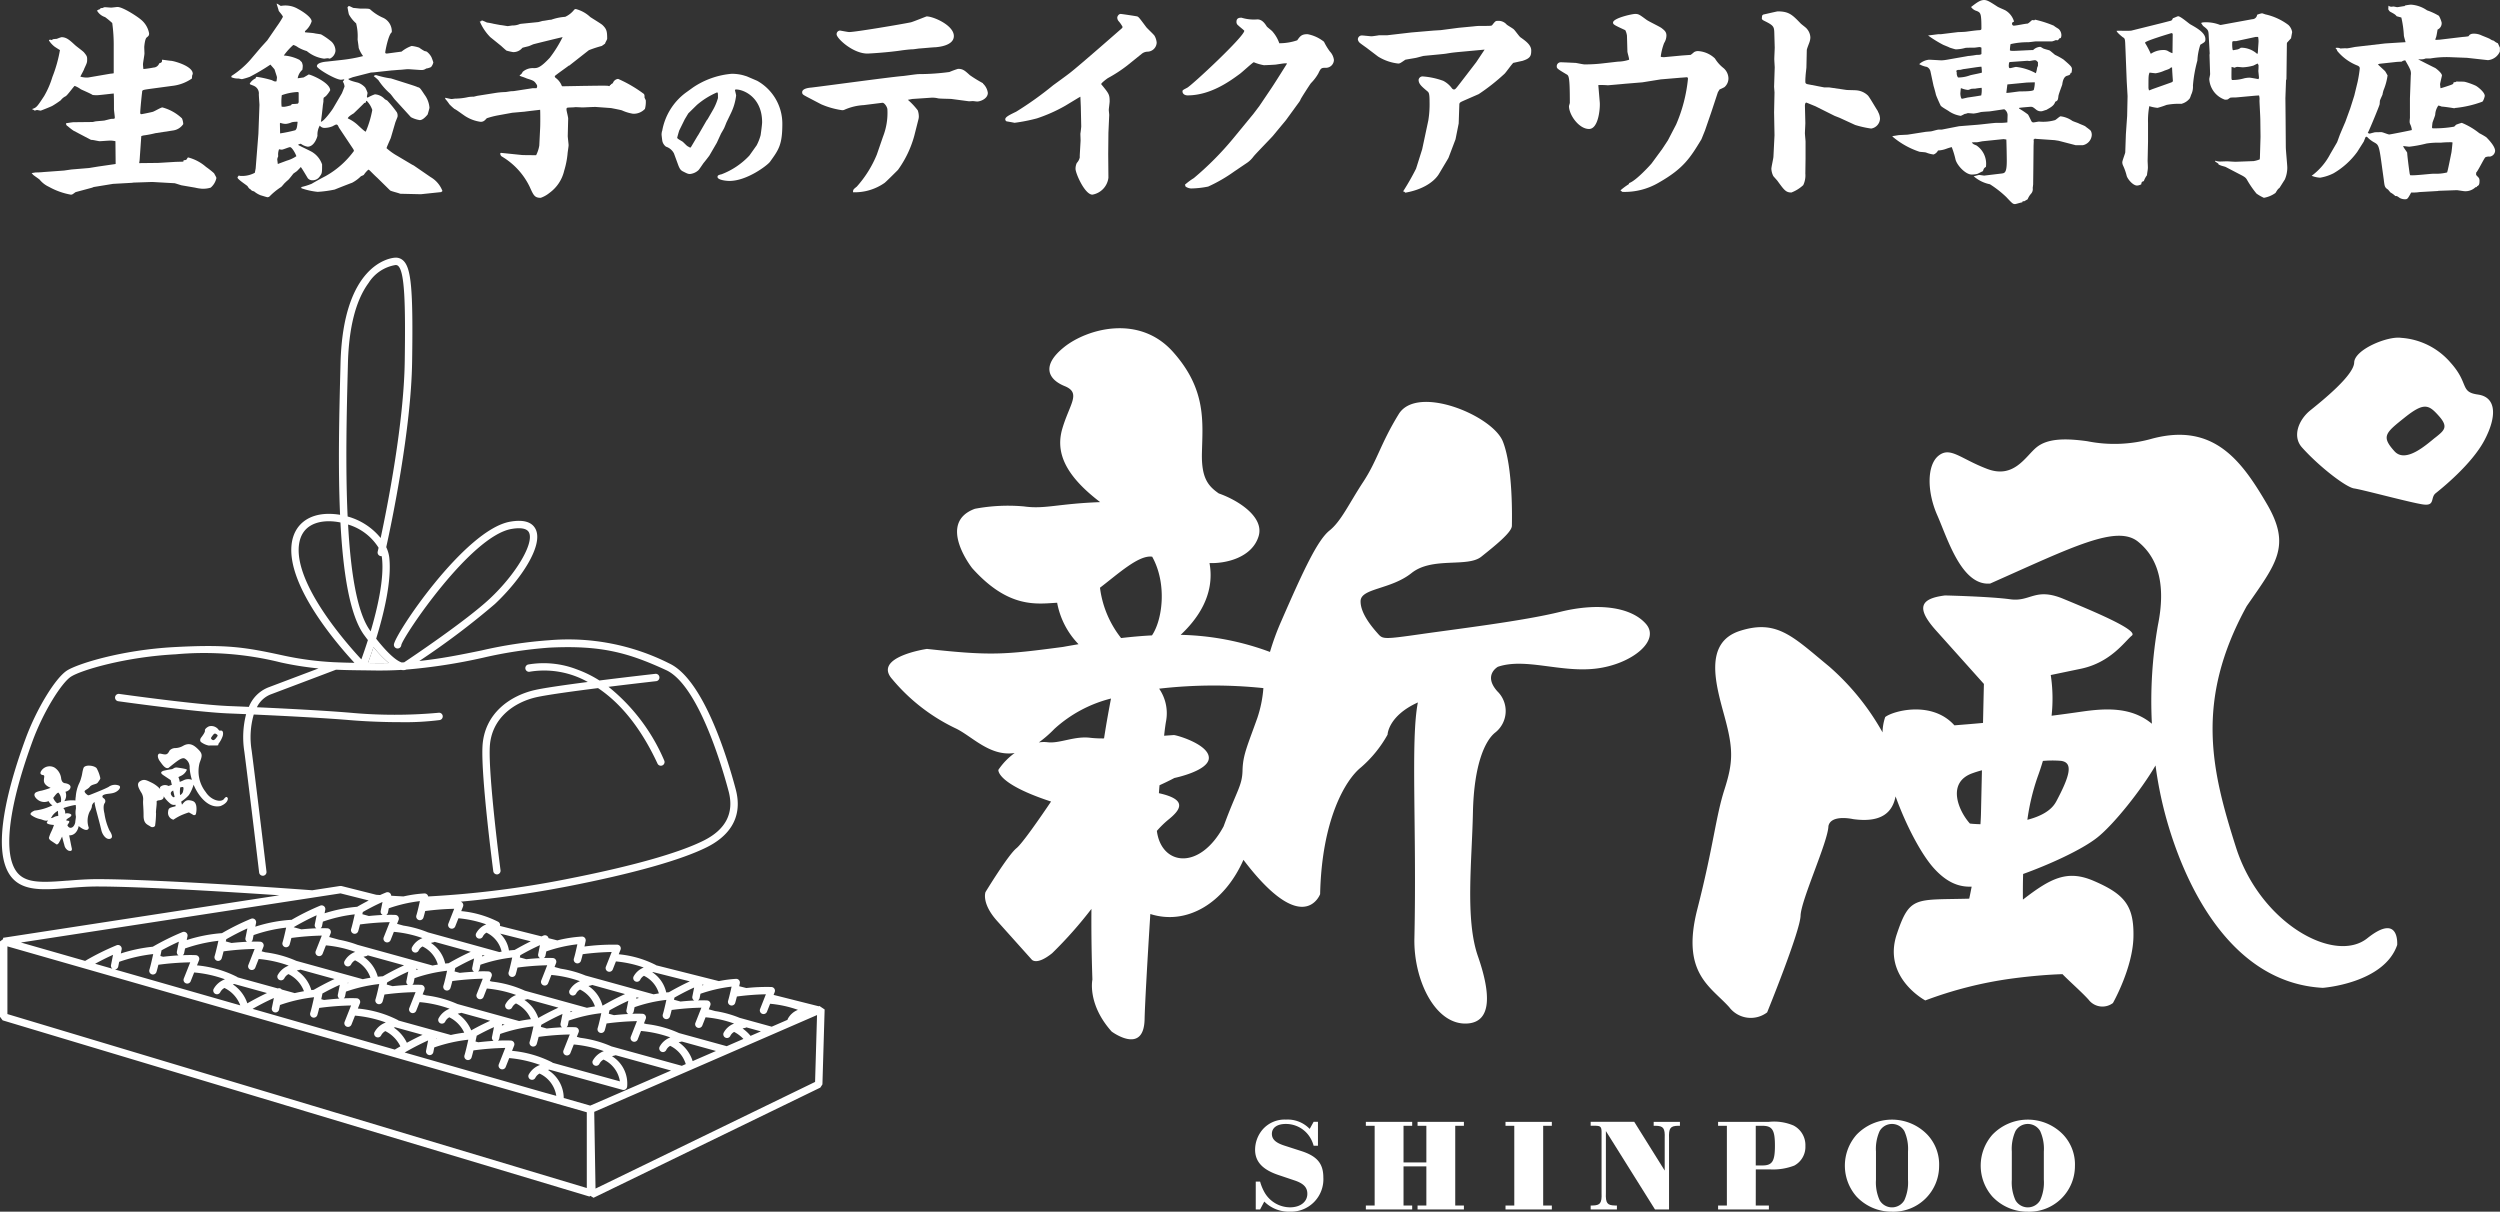 <svg xmlns="http://www.w3.org/2000/svg" xmlns:xlink="http://www.w3.org/1999/xlink" width="359" height="174" viewBox="0 0 359 174">
  <rect x="0" y="0" width="359" height="174" fill="#333333" stroke="none"/>
  <defs>
    <clipPath id="clip-path">
      <rect id="Rectangle_23150" data-name="Rectangle 23150" width="118.414" height="135" fill="none"/>
    </clipPath>
  </defs>
  <g id="logo" transform="translate(-781 -4862)">
    <g id="shinpoo">
      <path id="Path_58" data-name="Path 58" d="M970.259,5026.531h-.622a4.373,4.373,0,0,0-.754-1.546,4.061,4.061,0,0,0-3.261-1.585c-1.224,0-1.979.547-1.979,1.415,0,.792.547,1.3,1.867,1.716l2.28.736c2.338.736,3.242,1.811,3.242,3.829a4.653,4.653,0,0,1-4.825,4.9,4.985,4.985,0,0,1-3.657-1.453l-.6,1.132h-.623v-4h.623a6.718,6.718,0,0,0,.678,1.623,4.249,4.249,0,0,0,3.619,2.075c1.488,0,2.487-.793,2.487-1.943,0-.924-.546-1.491-1.847-1.924l-2.356-.793c-2.262-.773-3.3-1.924-3.3-3.621a4.516,4.516,0,0,1,1.075-2.886,4.185,4.185,0,0,1,3.354-1.433,4.38,4.38,0,0,1,3.412,1.339l.565-1.019h.622Z" fill="#fff"/>
      <path id="Path_59" data-name="Path 59" d="M982.546,5035.114h1.244v.565h-6.653v-.565H978.4v-11.45h-1.263v-.566h6.653v.566h-1.244v5.262h3.28v-5.262h-1.263v-.566h6.654v.566h-1.245v11.45h1.245v.565h-6.654v-.565h1.263v-5.621h-3.28Z" fill="#fff"/>
      <path id="Path_60" data-name="Path 60" d="M998.45,5023.664h-1.261v-.566h6.653v.566H1002.6v11.45h1.245v.565h-6.653v-.565h1.261Z" fill="#fff"/>
      <path id="Path_61" data-name="Path 61" d="M1011.606,5024.418v8.9c-.057,1.451.188,1.772,1.3,1.792h.283v.565h-3.77v-.565h.264c1.112-.02,1.357-.341,1.3-1.792v-8.546c.019-.923-.094-1.093-.81-1.112h-.754v-.566h6.257l4.374,7v-4.64c.057-1.452-.19-1.773-1.3-1.792h-.283v-.566h3.77v.566h-.264c-1.113.019-1.357.34-1.3,1.792v10.223h-2.018Z" fill="#fff"/>
      <path id="Path_62" data-name="Path 62" d="M1033.127,5035.114h1.886v.565h-7.295v-.565h1.262v-11.45h-1.262v-.566h7.295a7.126,7.126,0,0,1,3.543.528,3.178,3.178,0,0,1,1.7,2.943,3.044,3.044,0,0,1-1.6,2.81,8.5,8.5,0,0,1-3.468.547h-2.055Zm.942-5.753c1.433,0,1.811-.6,1.811-2.849s-.378-2.848-1.811-2.848h-.942v5.7Z" fill="#fff"/>
      <path id="Path_63" data-name="Path 63" d="M1057.778,5024.947a6.24,6.24,0,0,1,1.678,4.526,6.56,6.56,0,0,1-6.767,6.527,6.91,6.91,0,0,1-5.089-2.17,6.72,6.72,0,0,1,0-8.883,7.055,7.055,0,0,1,10.178,0Zm-7.388,6.469a6.185,6.185,0,0,0,.528,2.942,2.049,2.049,0,0,0,3.544,0,6.163,6.163,0,0,0,.527-2.942v-4.055a6.172,6.172,0,0,0-.527-2.943,2.051,2.051,0,0,0-3.544,0,6.2,6.2,0,0,0-.528,2.943Z" fill="#fff"/>
      <path id="Path_64" data-name="Path 64" d="M1077.284,5024.947a6.244,6.244,0,0,1,1.677,4.526,6.56,6.56,0,0,1-6.766,6.527,6.907,6.907,0,0,1-5.089-2.17,6.718,6.718,0,0,1,0-8.883,7.055,7.055,0,0,1,10.178,0Zm-7.388,6.469a6.185,6.185,0,0,0,.528,2.942,2.048,2.048,0,0,0,3.543,0,6.15,6.15,0,0,0,.528-2.942v-4.055a6.158,6.158,0,0,0-.528-2.943,2.05,2.05,0,0,0-3.543,0,6.2,6.2,0,0,0-.528,2.943Z" fill="#fff"/>
    </g>
    <g id="logo-2" data-name="logo" transform="translate(0 -0.706)">
      <g id="新風" transform="translate(908.494 4909.841)">
        <path id="Path_56" data-name="Path 56" d="M1017.681,4952.264c-2.186-2.451-6.96-3.015-12.269-1.7s-14.7,2.443-19.993,3.2-5.488.735-6.152-.011-2.578-2.874-2.534-4.735,4.331-1.638,7.317-4.021,8.024-.756,10.014-2.347,4.378-3.5,4.395-4.43.188-8.365-1.293-12.112-12.323-8.232-14.959-3.932-3.077,6.661-5.1,9.736-3.153,5.627-4.838,6.979-3.64,5.464-6.932,13.029a35.636,35.636,0,0,0-1.615,4.406,39.042,39.042,0,0,0-12.825-2.456c2.192-2.058,5-5.592,4.141-10.31,2.295.093,6.094-.751,7.047-3.837.872-2.809-3.021-5.222-5.716-6.16-1.511-1.06-2.5-2.174-2.42-5.784.1-4.461.689-9.137-4.172-14.562s-12.334-3.294-15.613-.668-2.35,4.614.07,5.6.726,2.523-.331,6.107c-.939,3.2.141,6.524,5.434,10.555-6.154.229-7.931,1.039-10.952.616a25.747,25.747,0,0,0-7.038.341c-5.524,2.032-.389,8.524-.389,8.524,5.234,5.838,9.257,5.128,12.2,4.968a11.56,11.56,0,0,0,3.072,5.953c-.722.126-1.468.251-2.233.392-8.494,1.122-10.354,1.286-19.542.285,0,0-7.84,1.151-4.976,4.345a26.912,26.912,0,0,0,9.026,7.027c2.388,1.1,4.94,4.116,8.552,3.577a9.729,9.729,0,0,0-2.337,2.416s-.332,1.907,7.228,4.443c.115.041.229.072.338.106-1.493,2.215-4.137,6.046-4.978,6.712-1.194.956-4.438,6.292-4.438,6.292s-.621,1.592,1.665,4.143,4.96,5.535,4.96,5.535.659.935,2.948-.9a59.742,59.742,0,0,0,5.64-6.361c-.026,3.144.015,6.52.139,10.147,0,0-.766,3.525,2.768,7.469,0,0,4.613,3.432,4.727-1.772.041-2,.38-8.095.823-15.111,5.209,1.664,10.6-1.511,13.371-7.778,8.62,11.364,11.013,4.927,11.013,4.927.228-10.6,3.583-16.385,5.87-18.208a17.406,17.406,0,0,0,3.815-4.7s.062-2.676,4.351-4.623c-1.06,5.4-.149,17.94-.5,33.873-.131,5.952,2.973,12.467,7.546,12.236,3.637-.185,3.417-4.377,1.576-9.664s-.864-13.551-.717-20.62,1.8-10.385,3.189-11.49a3.937,3.937,0,0,0,.324-5.926c-2.1-2.343.076-3.531.076-3.531,3.942-1.326,8.965.864,14.062.264S1019.882,4954.71,1017.681,4952.264Zm-78.37-5.161c2.669-2.041,5.574-4.719,7.472-4.457l.023,0c2.16,3.879,1.488,9.068-.028,11.3-1.4.076-2.874.2-4.435.385A14.6,14.6,0,0,1,939.311,4947.1Zm-7.571,22.183a4.429,4.429,0,0,0-1.213.035,17.1,17.1,0,0,0,2.235-1.943,18.9,18.9,0,0,1,8.131-4.363c-.261,1.371-.621,3.266-1,5.729a16.3,16.3,0,0,1-1.891-.081C935.666,4968.339,933.494,4969.528,931.74,4969.286Zm30.165-3.472c-1.457,4.084-2.071,5.306-2.124,7.535s-.839,2.869-2.717,8.021c-3.448,6.409-8.945,5.634-9.584.651a14.152,14.152,0,0,1,1.6-1.572c1.853-1.479,2.849-2.925-1.31-3.842.03-.388.058-.769.091-1.141,1.326-.6,2.135-1.042,2.135-1.042s4.906-1,4.947-2.86-4.228-3.2-5.008-3.306c0,0-.553.039-1.415.1.1-.94.2-1.666.286-2.125a6.211,6.211,0,0,0-1-4.633,68.542,68.542,0,0,1,14.97-.081A17.6,17.6,0,0,1,961.905,4965.814Z" transform="translate(-908.847 -4909.841)" fill="#fff"/>
        <path id="Path_57" data-name="Path 57" d="M1121.3,4997.438c-4.674,3.737-15.383-2.129-18.858-13.048s-5.984-20.965,1.544-34.655c4.24-6.125,6.44-8.615,2.869-14.7s-7.558-11.675-16.4-9.354a19.823,19.823,0,0,1-9.386.38c-3.117-.43-5.662-.41-7.249.864s-3.227,4.587-7.1,3.118-5.3-3.251-6.991-1.9-1.673,5.175-.187,8.547,3.49,10.177,7.6,9.813c11.84-5.26,18.16-8.491,21.232-6.013s3.959,6.515,2.862,11.958a63.116,63.116,0,0,0-.872,14.186c-3-2.489-6.764-2.211-10.148-1.728-1.455.211-2.839.4-4.256.579a22.593,22.593,0,0,0-.119-5.845l4.317-.9c4.318-.9,6.341-3.973,7.334-4.764s-5.787-3.6-9.846-5.28-4.7.469-7.622.066-9.366-.55-9.366-.55c-3.53.444-4.24,1.744-1.282,5.043s6.864,7.664,6.864,7.664-.056,2.354-.127,5.6c-1.257.116-2.615.227-4.109.345-3.239-3.616-8.848-2.06-9.935-1.191a7.245,7.245,0,0,0-.383,2.2,35.59,35.59,0,0,0-7.665-9.459c-5.18-4.258-7.467-6.812-12.779-5.125s-3.493,7.725-2.228,12.371,1.224,6.51-.035,10.441-1.544,7.991-3.893,17.173,1.9,11.079,4.577,14.055a3.886,3.886,0,0,0,5.452.755s4.745-11.65,4.8-13.884,3.946-10.637,4-12.869c.36-1.732,3.541-1,3.541-1,4.329.6,5.7-1.194,6.1-3.265,1.528,4.244,3.715,8.319,5.456,10.268,2.005,2.239,3.795,2.76,5.47,2.695-.114.594-.228,1.173-.35,1.725-7.733.217-8.536-.478-10.4,5.1-2.091,6.24,4.091,9.515,4.091,9.515a57.118,57.118,0,0,1,12.376-3.136c3.156-.42,5.6-.583,7.323-.639,1.173,1.193,2.757,2.563,3.748,3.662a2.5,2.5,0,0,0,3.5.486s2.849-5.015,2.945-9.476-1.229-6.138-5.682-8.055c-3.8-1.644-6.173-.428-10.19,2.681-.012-1.144-.008-2.391.031-3.682,3.609-1.3,8.392-3.433,10.69-5.269,2.35-1.876,6.271-6.79,8.324-10.318a55.477,55.477,0,0,0,1.326,6.8c2.7,10.258,9.424,24.426,22.695,25.138,0,0,8.8-.642,10.683-6.165C1125.581,4998.4,1125.977,4993.7,1121.3,4997.438Zm-55.475-18.108c-.007.557-.041,1.139-.079,1.735-.765-.023-1.32-.067-1.518-.1-1.625-1.805-3.384-5.873.352-7.217.421-.154.885-.3,1.379-.431Zm10.782-1.5c-.712,1.33-2.306,2.128-4.124,2.6a31.7,31.7,0,0,1,1.463-6.137c.294-.8.545-1.57.768-2.319a15.428,15.428,0,0,1,2.6-.01C1079.076,4972.209,1078.645,4974.012,1076.61,4977.833Zm60.58-58.467c-2.626-.36-1.237-1.568-3.9-4.545a10.276,10.276,0,0,0-7.15-3.6c-1.946-.272-6.676,1.69-6.722,3.543s-4.618,5.516-6.3,6.871-2.626,3.737-1.194,5.329c2.482,2.77,6.324,5.727,7.49,5.887s8.161,2.058,9.913,2.3,1-.983,1.791-1.614,5.171-4.133,7.006-7.61S1139.821,4919.733,1137.19,4919.365Zm-6.1,6.153c-1.29,1.033-4.284,3.788-5.9,1.977-1.906-2.123-1.31-2.6,1.475-4.825s3.457-1.854,4.887-.257S1132.387,4924.485,1131.094,4925.518Z" transform="translate(-908.847 -4909.841)" fill="#fff"/>
      </g>
      <g id="mark" transform="translate(781 4899.706)">
        <g id="Group_10722" data-name="Group 10722" clip-path="url(#clip-path)">
          <path id="Path_44192" data-name="Path 44192" d="M147.737,158.218c.77.013,1.517.01,2.244-.008a17.1,17.1,0,0,1-2.194-2.282c-.32.973-.6,1.763-.8,2.28l.745.01" transform="translate(-94.156 -100.004)" fill="#fff"/>
          <path id="Path_44193" data-name="Path 44193" d="M194.76,192.694a.509.509,0,0,0,.07,0,.531.531,0,0,0,.458-.6c-.018-.132-1.736-13.3-1.546-17.637.181-4.254,3.594-6.516,6.729-7.214,1.561-.345,5.258-.852,8.819-1.3,2.862,1.911,5.923,5.208,8.539,10.838a.531.531,0,0,0,.964-.446,27.322,27.322,0,0,0-8-10.579c3.623-.447,6.751-.8,6.816-.806a.531.531,0,1,0-.119-1.054c-.292.033-4.014.45-8,.952a16.512,16.512,0,0,0-3.274-1.606,13.218,13.218,0,0,0-6.941-.693.531.531,0,1,0,.244,1.033,12.772,12.772,0,0,1,8.3,1.48c-3.131.406-6.158.836-7.568,1.148-3.519.784-7.354,3.352-7.56,8.2-.194,4.426,1.482,17.276,1.554,17.821a.532.532,0,0,0,.527.462" transform="translate(-123.411 -104.13)" fill="#fff"/>
          <path id="Path_44194" data-name="Path 44194" d="M23.42,206.432c-.594.317-1.673.74-2.282.986s-.629.253-.729.191-.388-.267-.444-.49.468-.329.747-.7.932-.334,1.121-.584.412-.551.382-.663a5.019,5.019,0,0,0-.523-1.409c-.291-.4-1.715-.6-1.9-.011s-.167.886-.306,1.317a4.438,4.438,0,0,1-.364.977,5.564,5.564,0,0,0-.43,1.767,3.794,3.794,0,0,0-.05.575,4.906,4.906,0,0,0-1.6.1,1.428,1.428,0,0,0,.171-1.353c.276-.065.706-.276.726-.675.015-.367-.521-.534-.867-.563-.218-.079-.371-.182-.471-.616a2.145,2.145,0,0,0-.941-1.608,1.433,1.433,0,0,0-1.877.391c-.309.416-.138.628.183.669s.164.282.147.742c-.012.405.217.775.968,1.095a11.342,11.342,0,0,1-1.279.4,3.264,3.264,0,0,0-.833.249c-.588.414.224,1.033.224,1.033a1.535,1.535,0,0,0,1.594.226,1.481,1.481,0,0,0,.556.61c-.088.038-.171.076-.259.114a7.365,7.365,0,0,1-2.309.634s-.9.373-.461.666a3.392,3.392,0,0,0,1.285.566c.315.056.72.34,1.126.165a1.508,1.508,0,0,0-.206.355s.027.241,1,.314h.041a7.912,7.912,0,0,1-.382.954,5.24,5.24,0,0,0-.341.887s-.029.208.329.446.753.5.753.5.109.094.327-.19a9.4,9.4,0,0,0,.479-.933c.091.376.194.778.324,1.209a1.132,1.132,0,0,0,.558.8s.659.27.506-.355c-.059-.238-.2-.978-.368-1.828.674.038,1.215-.5,1.362-1.333,1.362,1.092,1.456.25,1.456.25a3.016,3.016,0,0,1,.138-2.348,2.007,2.007,0,0,0,.306-.678s-.073-.32.377-.686c.044.678.533,2.148.982,4.061.162.71.733,1.4,1.262,1.23.43-.135.28-.628-.1-1.2a8.585,8.585,0,0,1-.72-2.436c-.2-.848-.106-1.294.026-1.467a.486.486,0,0,0-.141-.716c-.326-.22-.1-.426-.1-.426.426-.279,1.094-.17,1.679-.4s.988-.763.653-.986a1.56,1.56,0,0,0-1.509.17m-7.459,4.209c-.288.032-.506.237-.72.267a.36.36,0,0,0-.147.038,1.281,1.281,0,0,0,.2-.3,2.335,2.335,0,0,1,.841-.769c.009.17.023.408.052.717a2.216,2.216,0,0,1-.229.047m.592-2.025c-.162.052-.333.111-.518.181a1.8,1.8,0,0,1-.574-.775c.251-.323.515-.728.748-.754a1.5,1.5,0,0,1,.344,1.347m2.064,2.958c-.217.875-.888.948-1.123.37.05-.088.1-.17.147-.235.171-.235.253-.437-.274-.417-.006-.05-.018-.094-.023-.138.138-.117.224-.194.224-.194s.547-.267.494-.49-.6-.253-.691-.241a1.425,1.425,0,0,0-.168.056,2.123,2.123,0,0,1-.033-.261.776.776,0,0,0-.262-.529,9,9,0,0,1,1.776-.463,2.3,2.3,0,0,1,.032.543,2.943,2.943,0,0,0-.027.963c.068.267-.006.37-.073,1.036" transform="translate(-7.811 -130.438)" fill="#fff"/>
          <path id="Path_44195" data-name="Path 44195" d="M67.5,202.646c-.432.587-1.885.217-2.638-.98a4.809,4.809,0,0,1-.877-4.185c.315-.863.5-1.224-.109-1.849s-1.256-1.157-2.235-.613a2.379,2.379,0,0,1-1.106.334,1.163,1.163,0,0,0-.835.323c-.15.2-.247.643-.753.587s-.727-.223-.886-.012-.035.666.244,1.027.721,1.107,1.2.937c1.238-.986,1.894-1.564,2.338-1.362a1.406,1.406,0,0,1,.709,1.336,7.609,7.609,0,0,0,.327,1.723,1.5,1.5,0,0,0-1.259.1c-.159.068-.324.135-.488.2a2.425,2.425,0,0,0-.194-.693l.488-.235a1.734,1.734,0,0,0,.726-.8c.094-.12-.8-.246-1.329-.326s-.544.2-.909.241-1.123.217-1.123.217c-.409.159-.453.338,0,.642s1.05.7,1.05.7.062.279.156.675c-.144.047-.306.106-.476.165a1.027,1.027,0,0,0-1.215.159,1,1,0,0,0,.015.275,4.252,4.252,0,0,0-1.2-.9c-.744-.352-1.094-.587-1.68-.22s-.179,1.024.112,1.544a1.781,1.781,0,0,1,.318,1.241c-.029.517.068,1,.068,2.175s.571,1.259.974,1.538a.483.483,0,0,0,.673-.076,13.471,13.471,0,0,0,.144-1.8c-.061-.267.144-1.388.079-1.658-.012-.214.391-.223.391-.223.538-.065.641-.314.629-.578a4.325,4.325,0,0,0,.959,1.059.823.823,0,0,0,.729.155c.009.073.015.147.02.217-.921.258-1.035.2-1.088.928a1.008,1.008,0,0,0,.779,1.006,7.119,7.119,0,0,1,1.38-.748c.359-.143.641-.241.845-.3.176.109.409.223.559.326a.3.3,0,0,0,.429-.053,2.923,2.923,0,0,0,.062-1.218c-.121-.54-.335-.7-.921-.792-.5-.076-.744.141-1.127.634-.038-.141-.076-.288-.115-.443a5.381,5.381,0,0,0,1.109-.951,5.629,5.629,0,0,0,.674-1.482,7.1,7.1,0,0,0,.37.769c.633,1.142,1.865,2.63,3.465,2.306,0,0,1.029-.34,1.086-1.062,0,0-.1-.567-.547.018m-7.285-.229c-.244-.164-.579-.6-.176-.874.044-.027.1-.062.153-.091l.165.719a1.737,1.737,0,0,1,.041.214,1.121,1.121,0,0,1-.182.032m1.373-.751a.756.756,0,0,1-.405.437,4.064,4.064,0,0,1-.015-.778,2.56,2.56,0,0,0,.02-.305,1.6,1.6,0,0,1,.312-.074c.215-.023.215.2.088.719" transform="translate(-35.322 -124.931)" fill="#fff"/>
          <path id="Path_44196" data-name="Path 44196" d="M80.135,189.865a2.787,2.787,0,0,0,1.068.472c.141-.015,1.038,0,1.25-.02s.085-.147.165-.249a3.807,3.807,0,0,0,.6-1.119c.115-.475.017-.8-.309-.76s-.2-.144-.6-.423a1.288,1.288,0,0,0-.965-.211c-.235.029-.744.4-.685.625s-.382.8-.547,1.015-.2.529.027.67m1.621-.963c.256-.346.353-.323.573-.179s.159.226.041.384-.4.581-.644.42c-.294-.2-.232-.27.029-.625" transform="translate(-51.231 -120.277)" fill="#fff"/>
          <path id="Path_44197" data-name="Path 44197" d="M117.67,107.457l-.1.043-6.482-1.633.161-.408a.531.531,0,0,0-.471-.724,27.364,27.364,0,0,0-3.6.146l-1.027-.259c.051-.237.084-.4.089-.422a.532.532,0,0,0-.119-.454.522.522,0,0,0-.432-.183,17.817,17.817,0,0,0-2.458.323l-9.006-2.27a.489.489,0,0,0-.066-.052,14.853,14.853,0,0,0-5.308-1.531l.257-.653a.531.531,0,0,0-.47-.724,31.747,31.747,0,0,0-4.709.263c.095-.432.162-.759.169-.791a.529.529,0,0,0-.117-.453.535.535,0,0,0-.431-.184,18.673,18.673,0,0,0-3.518.549l-1.262-.318a.527.527,0,0,0-.176-.3.532.532,0,0,0-.539-.082c-.1.04-.194.083-.292.124l-5.972-1.5c0-.015.012-.028.015-.043a.531.531,0,0,0-.263-.55,14.743,14.743,0,0,0-5.31-1.535l.258-.656a.529.529,0,0,0-.337-.7c4.706-.424,10.3-1.206,15.33-2.189,9.4-1.837,16.325-3.787,20.027-5.637,2.56-1.276,5.356-3.755,4.138-8.317-1.244-4.684-4.667-15.823-9.557-18.075a32.193,32.193,0,0,0-17.243-3.324,62.52,62.52,0,0,0-9.712,1.469c-2.813.577-5.684,1.166-8.925,1.51A111.162,111.162,0,0,0,71.061,49.74c3.709-3.473,7.02-8.425,5.85-10.76-.522-1.041-1.751-1.4-3.653-1.067C66.712,39.057,56.564,54.249,56.564,55.59a.532.532,0,0,0,1.063.034c.3-1.286,9.928-15.637,15.815-16.665.951-.166,2.161-.215,2.518.5.771,1.538-1.858,5.983-5.626,9.511-3.373,3.157-11.245,8.439-12.3,9.14-.112.008-.228.013-.341.02-.469-.141-1.592-.765-3.677-3.414,1.061-3.428,2.26-8.261,1.885-11.657a4.881,4.881,0,0,0-.437-1.488c.781-3.537,3.588-16.9,3.717-26.678C59.333,4.6,59.058,1.486,57.906.418a1.555,1.555,0,0,0-1.247-.41c-.756.066-7.4,1.047-7.76,15.171l-.02.808c-.158,6.207-.354,13.938-.044,20.938a9.948,9.948,0,0,0-1.6-.136h-.014c-3.033,0-5.033,1.64-5.348,4.391-.674,5.959,6.53,14.306,9.025,17-.883-.013-1.765-.034-2.671-.077a.5.5,0,0,0-.061,0,44.705,44.705,0,0,1-7.608-1c-5.475-1.193-8.047-1.575-15.4-1.188-7.727.4-14.009,2.417-15.507,3.354-1.687,1.049-4.441,5.583-6.013,9.9C1.508,74.99-.725,82.858.734,87.235c1.3,3.9,4.878,3.614,9.024,3.285,1.35-.108,2.747-.219,4.228-.219,6.326,0,19.232.806,24.486,1.152.52.034,1.069.071,1.641.111L.451,97.667l-.012.195L0,98.191v10.823l.379.508,84.261,25.3.134-.1.457.28L117.8,119.179l.3-.461.317-10.759Zm-108-18c-4.532.361-6.941.411-7.93-2.562-1.063-3.188-.035-9.359,2.9-17.378,1.588-4.362,4.254-8.541,5.577-9.363,1.509-.945,7.811-2.82,15-3.195A45.348,45.348,0,0,1,40.329,58.13a45.8,45.8,0,0,0,5.408.857c-2.715,1.029-6.905,2.609-7.2,2.721a4.994,4.994,0,0,0-2.8,2.8c-1.02-.045-2-.086-2.909-.122-4.663-.19-15.562-1.72-15.671-1.735A.531.531,0,1,0,17,63.7c.11.015,11.06,1.552,15.777,1.745.8.032,1.669.068,2.565.107a13.222,13.222,0,0,0-.251,5.4c.948,7.431,2.109,17.238,2.12,17.337a.531.531,0,0,0,.527.468.543.543,0,0,0,.063,0,.531.531,0,0,0,.465-.589c-.012-.1-1.174-9.911-2.121-17.347a11.794,11.794,0,0,1,.293-5.216c4.8.216,10.349.512,13.813.806,2.348.195,4.957.292,7.278.292a39.431,39.431,0,0,0,5.591-.3.531.531,0,1,0-.175-1.047,69.109,69.109,0,0,1-12.606-.005c-3.38-.287-8.735-.576-13.45-.79a3.757,3.757,0,0,1,1.96-1.837l.042-.014c.342-.129,8.11-3.059,9.36-3.541,1.288.059,2.529.075,3.8.089.5.006,1,.012,1.513.021h0c1.427.025,2.772-.008,4.058-.081.031.006.062.015.092.019a1.551,1.551,0,0,0,.212.014,1.1,1.1,0,0,0,.427-.079,80.392,80.392,0,0,0,11-1.7A61.732,61.732,0,0,1,78.905,56c7.475-.367,11.356.75,16.746,3.227,4.605,2.121,8.033,13.841,8.974,17.384.829,3.108-.377,5.5-3.586,7.1-3.618,1.808-10.45,3.725-19.756,5.544a140.463,140.463,0,0,1-19.8,2.475.529.529,0,0,0-.117-.25.546.546,0,0,0-.431-.183,18.3,18.3,0,0,0-2.993.43c-.532-.026-1.125-.059-1.764-.1a.529.529,0,0,0-.728-.472c-.3.121-.59.246-.874.372l-.537-.035-4.99-1.257-.211-.01-4,.616c-2.31-.167-4.476-.324-6.294-.443-5.266-.348-18.2-1.155-24.557-1.155-1.524,0-2.942.113-4.313.222m73.065,9.906a.545.545,0,0,0-.028.118c-.1.444-.213.882-.3,1.165a.531.531,0,0,0,1.015.315c.076-.244.165-.585.252-.946a37.513,37.513,0,0,1,4.162-.319L87,101.833a.532.532,0,0,0,.99.389l.458-1.161a16.272,16.272,0,0,1,3.992.878,2.8,2.8,0,0,0-1.464,1.3.53.53,0,0,0,.276.7.524.524,0,0,0,.211.044.532.532,0,0,0,.488-.319,1.318,1.318,0,0,1,.519-.538,4.054,4.054,0,0,1,2.143,2.526c-.258.04-.508.085-.751.133l-9.785-2.7a15.481,15.481,0,0,0-3.544-.978l-.9-.25.22-.56a.531.531,0,0,0-.471-.724c-.406-.019-.843-.019-1.287-.006a.531.531,0,0,0,.234-.343l.12-.6A20.361,20.361,0,0,1,82.91,98.6c-.05.23-.11.5-.172.764m22.136,6.106c0,.015-.008.032-.011.048-.107.459-.221.919-.312,1.211a.532.532,0,0,0,1.015.315c.076-.244.164-.585.252-.945a37.983,37.983,0,0,1,4.163-.321l-.84,2.133a.532.532,0,0,0,.99.388l.457-1.158a16.2,16.2,0,0,1,4,.875,2.78,2.78,0,0,0-1.466,1.308.537.537,0,0,0-.034.123l-2.267.985-4.615-1.273a15.414,15.414,0,0,0-3.526-.972l-.9-.249.218-.552a.531.531,0,0,0-.469-.724c-.409-.02-.849-.02-1.3-.008a.525.525,0,0,0,.239-.344l.121-.606a20.926,20.926,0,0,1,4.465-1.024c-.052.238-.113.515-.178.794m12.169,12.892L85.517,133.681l-.186-11.019,31.995-13.9ZM60.118,93.192c-.005.018-.009.037-.013.056-.107.455-.221.91-.313,1.2a.53.53,0,0,0,.345.666.524.524,0,0,0,.161.025.531.531,0,0,0,.506-.37c.078-.244.168-.585.256-.945a38.25,38.25,0,0,1,4.163-.321L65,94.067c-.006.012-.01.025-.015.037l-.6,1.533a.531.531,0,0,0,.3.688.538.538,0,0,0,.194.037.532.532,0,0,0,.495-.336l.458-1.163a16.132,16.132,0,0,1,3.993.878,2.76,2.76,0,0,0-1.462,1.305.53.53,0,0,0,.282.7.533.533,0,0,0,.7-.282,1.289,1.289,0,0,1,.516-.534,3.984,3.984,0,0,1,2.17,2.724c-.112.02-.22.042-.33.063l-10.24-2.827a15.389,15.389,0,0,0-3.53-.974l-.913-.252.22-.556a.53.53,0,0,0-.472-.725c-.409-.018-.85-.018-1.3-.005a.525.525,0,0,0,.244-.346l.121-.6A20.654,20.654,0,0,1,60.295,92.4c-.051.236-.113.511-.177.787m38.939,10.737c-1.2.554-2.248,1.127-3.006,1.562-.127.009-.254.018-.38.03a4.683,4.683,0,0,0-2-2.9l.1-.027ZM22,100.005c-.149.692-.383,1.731-.55,2.262a.532.532,0,0,0,1.015.317c.084-.268.182-.646.277-1.044a39.061,39.061,0,0,1,4.563-.346h.01l-.254.64a.523.523,0,0,0-.049.124l-.626,1.578a.532.532,0,0,0,.989.39l.507-1.279a17.291,17.291,0,0,1,4.423.982,3.032,3.032,0,0,0-1.646,1.421.532.532,0,0,0,.977.42,1.463,1.463,0,0,1,.593-.6,4.55,4.55,0,0,1,2.276,2.5l-18-5.153a.529.529,0,0,0,.474-.423l.134-.674A21.883,21.883,0,0,1,22,100.005m3.687-1.784-.087.434a.576.576,0,0,0-.013.065l-.186.922a.529.529,0,0,0,.233.549c-.821.051-1.6.128-2.206.2l-.4-.11c.089-.413.151-.716.158-.749a.473.473,0,0,0,.006-.063c.713-.389,1.562-.827,2.495-1.245m5.672-.118c-.056.26-.125.57-.2.881a.5.5,0,0,0-.013.052c-.113.483-.233.965-.331,1.276a.532.532,0,0,0,1.014.32c.084-.264.18-.632.274-1.02a39.117,39.117,0,0,1,4.462-.345l-.9,2.3a.53.53,0,0,0,.3.687.524.524,0,0,0,.193.037.533.533,0,0,0,.5-.338l.488-1.245a17.008,17.008,0,0,1,4.316.954,2.97,2.97,0,0,0-1.6,1.384.532.532,0,0,0,.976.422,1.427,1.427,0,0,1,.582-.587,4.48,4.48,0,0,1,2.228,2.456c-.467.08-.911.172-1.325.269l-1.87-.516a.484.484,0,0,0-.561-.155l-5.768-1.591a.528.528,0,0,0-.089-.07,15.891,15.891,0,0,0-5.746-1.649l.294-.742a.531.531,0,0,0-.467-.725c-.583-.03-1.225-.022-1.864.005a.523.523,0,0,0,.19-.307l.133-.66A21.872,21.872,0,0,1,31.355,98.1m4.17-1.788L35.247,97.7a.529.529,0,0,0,.217.539c-.784.037-1.561.1-2.211.173l-.828-.228c.026-.12.048-.225.066-.311.788-.448,1.846-1.02,3.033-1.554m5.568-.112c-.145.666-.368,1.647-.525,2.15a.532.532,0,0,0,1.015.316c.079-.253.171-.608.262-.983a38.905,38.905,0,0,1,4.366-.338l-.881,2.244a.532.532,0,0,0,.99.387l.482-1.228a16.729,16.729,0,0,1,4.211.937,2.9,2.9,0,0,0-1.56,1.365.532.532,0,0,0,.978.417,1.374,1.374,0,0,1,.557-.57,4.318,4.318,0,0,1,2.21,2.5c-.383.062-.752.133-1.1.209l-9.545-2.633a15.994,15.994,0,0,0-4.46-1.231l-.517-.142.257-.656a.53.53,0,0,0-.47-.723c-.4-.019-.827-.019-1.263-.009a.524.524,0,0,0,.191-.308l.127-.632a21.13,21.13,0,0,1,4.675-1.07m1.106-.084c.8-.461,1.951-1.1,3.271-1.694L45.2,95.764a.53.53,0,0,0,.221.54c-.744.028-1.492.086-2.143.149l-1.09-.3.007-.034M50.941,94.3c-.144.655-.363,1.61-.518,2.106a.531.531,0,0,0,1.015.315c.078-.251.169-.6.26-.971a39.067,39.067,0,0,1,4.266-.33L55.1,97.606a.53.53,0,0,0,.3.688.537.537,0,0,0,.2.037A.532.532,0,0,0,56.09,98l.469-1.186a16.4,16.4,0,0,1,4.108.9,2.851,2.851,0,0,0-1.513,1.338.531.531,0,0,0,.977.418,1.349,1.349,0,0,1,.541-.557,4.164,4.164,0,0,1,2.2,2.6c-.258.043-.511.089-.753.138L51.333,98.675a15.849,15.849,0,0,0-2.661-.734l-1.4-.386.207-.529a.531.531,0,0,0-.47-.723c-.307-.014-.633-.018-.964-.014a.529.529,0,0,0,.2-.318l.123-.622A20.824,20.824,0,0,1,50.941,94.3m3.987-1.777-.26,1.289a.529.529,0,0,0,.281.575c-.7.033-1.385.09-1.981.15l-.934-.258.068-.314c.751-.425,1.725-.948,2.826-1.442m18.447,8.778a.5.5,0,0,0-.023.1c-.107.458-.22.912-.311,1.2a.531.531,0,0,0,.352.664.538.538,0,0,0,.156.023.532.532,0,0,0,.508-.374c.078-.25.168-.6.257-.971a38.415,38.415,0,0,1,4.264-.33l-.235.6,0,.006-.622,1.583a.53.53,0,0,0,.3.688.531.531,0,0,0,.689-.3l.467-1.187a16.511,16.511,0,0,1,4.107.9,2.862,2.862,0,0,0-1.515,1.331.532.532,0,0,0,.976.422,1.353,1.353,0,0,1,.546-.556,4.246,4.246,0,0,1,2.146,2.42c-.4.058-.788.126-1.155.2l-8.908-2.457a15.772,15.772,0,0,0-4.732-1.305l-.307-.085.258-.656a.53.53,0,0,0-.47-.724c-.467-.022-.973-.019-1.483,0a.527.527,0,0,0,.221-.332l.125-.621a20.848,20.848,0,0,1,4.57-1.041c-.052.239-.114.518-.179.8m16.378,4.448c-1.273.577-2.384,1.186-3.187,1.645l-.057,0a4.842,4.842,0,0,0-2.012-2.8c.139-.038.259-.065.345-.081a.523.523,0,0,0,.182-.075Zm2,.553c-.141.042-.272.083-.393.122l.043-.218Zm3.938.277c-.142.654-.358,1.607-.514,2.1a.532.532,0,0,0,1.014.32c.079-.249.17-.6.26-.965a37.963,37.963,0,0,1,4.268-.329l-.861,2.184a.531.531,0,0,0,.3.688.534.534,0,0,0,.69-.3l.47-1.192a16.309,16.309,0,0,1,4.1.9,2.827,2.827,0,0,0-1.512,1.335.531.531,0,0,0,.979.415,1.319,1.319,0,0,1,.534-.549,5.092,5.092,0,0,1,1.334,1.006l-2.4,1.043L97.5,111.346a15.688,15.688,0,0,0-4.685-1.294l-.343-.095.258-.656a.531.531,0,0,0-.471-.723c-.465-.021-.968-.018-1.476,0A.528.528,0,0,0,91,108.25l.124-.62a20.687,20.687,0,0,1,4.571-1.047m13.572,4.523-1.484.645a5.831,5.831,0,0,0-1.148-1.061c.141-.038.263-.066.351-.082a.525.525,0,0,0,.189-.079ZM67.6,99.681c-1.274.573-2.376,1.177-3.182,1.64q-.245.019-.486.046a4.8,4.8,0,0,0-2.053-2.961c.14-.039.261-.066.348-.082a.517.517,0,0,0,.182-.075Zm2,.551q-.2.059-.368.113l.041-.2ZM33.631,104.3l4.707,1.3c-1.112.523-2.08,1.054-2.821,1.477a5.314,5.314,0,0,0-2.081-2.723c.069-.02.134-.037.194-.052m5.7,2.009-.3,1.466a.532.532,0,0,0,1.042.209l.135-.668A22.083,22.083,0,0,1,45.1,106.2c-.15.692-.383,1.728-.55,2.257a.532.532,0,0,0,1.015.318c.083-.266.18-.641.276-1.035a39.9,39.9,0,0,1,4.572-.353l-.929,2.352a.531.531,0,0,0,.989.389l.506-1.283a17.214,17.214,0,0,1,4.426.985,3,3,0,0,0-1.643,1.422.532.532,0,0,0,.979.415,1.445,1.445,0,0,1,.591-.6,4.8,4.8,0,0,1,2.16,2.188l-.558.323-.244.142-20.42-5.847c.817-.461,1.873-1.028,3.061-1.559m3.807-4.078,4.9,1.352c-1.182.546-2.212,1.108-2.991,1.553-.114.011-.228.023-.34.036a5.079,5.079,0,0,0-2.086-2.806c.159-.044.3-.076.393-.094a.5.5,0,0,0,.12-.042m9.677-2.05,5.213,1.438c-1.2.55-2.255,1.12-3.045,1.571-.246.015-.489.036-.73.061a5.034,5.034,0,0,0-2.054-2.862c.149-.041.278-.07.37-.087a.528.528,0,0,0,.246-.121M64.2,102.4c-.056.256-.124.559-.195.863,0,.005,0,.01,0,.016-.113.482-.234.965-.332,1.272a.531.531,0,0,0,.346.667.548.548,0,0,0,.161.025.532.532,0,0,0,.507-.37c.082-.256.176-.614.268-.993a38.884,38.884,0,0,1,4.369-.336l-.24.609a.528.528,0,0,0-.035.089l-.607,1.542a.532.532,0,0,0,.99.388l.48-1.22a16.806,16.806,0,0,1,4.208.929,2.884,2.884,0,0,0-1.552,1.366.532.532,0,0,0,.979.413,1.36,1.36,0,0,1,.549-.567,4.461,4.461,0,0,1,2.14,2.261c-.589.067-1.159.16-1.69.268l-8.86-2.446a15.922,15.922,0,0,0-4.487-1.238l-.509-.141.256-.649a.531.531,0,0,0-.469-.724c-.4-.019-.83-.02-1.267-.01a.527.527,0,0,0,.192-.311l.126-.635A21.053,21.053,0,0,1,64.2,102.4m15.993,5.3c-1.125.511-2.122,1.044-2.892,1.48a5.058,5.058,0,0,0-2-2.59c.152-.042.284-.072.377-.089a.53.53,0,0,0,.074-.026Zm4.917,7.624a.532.532,0,0,0,.977.42,1.422,1.422,0,0,1,.58-.586,4.142,4.142,0,0,1,2.351,3.125l-9.647-2.663a.537.537,0,0,0-.088-.07A15.953,15.953,0,0,0,73.53,113.9l.3-.752a.53.53,0,0,0-.471-.724c-.58-.027-1.218-.018-1.853.01a.524.524,0,0,0,.186-.3l.132-.657a21.684,21.684,0,0,1,4.78-1.089c-.056.259-.124.566-.2.875a.5.5,0,0,0-.014.062c-.112.481-.232.962-.33,1.272a.531.531,0,0,0,.347.666.55.55,0,0,0,.16.024.532.532,0,0,0,.507-.371c.083-.264.179-.633.274-1.021a39.458,39.458,0,0,1,4.471-.343l-.25.634a.478.478,0,0,0-.025.063l-.631,1.6a.532.532,0,0,0,.99.389l.493-1.249a17.183,17.183,0,0,1,4.316.956,2.964,2.964,0,0,0-1.6,1.385m-29.579-10.95c.026-.118.047-.222.065-.307.8-.452,1.844-1.019,3.033-1.553l-.275,1.384a.53.53,0,0,0,.218.538c-.782.036-1.555.1-2.2.17Zm10.712,4.059,4.146,1.144c-1.04.469-1.969.955-2.724,1.375a5.366,5.366,0,0,0-1.934-2.384c.161-.045.3-.078.4-.1a.539.539,0,0,0,.114-.04m6.212,1.715c-.141.042-.273.083-.394.122l.044-.218Zm-4.179,2.408c.09-.412.153-.714.16-.747a.519.519,0,0,0,.006-.074c.712-.39,1.558-.826,2.488-1.241l-.09.45c0,.015-.006.03-.009.045l-.187.931a.53.53,0,0,0,.23.547c-.817.052-1.592.13-2.2.2ZM78.5,110.688l-.831-.229.064-.3c.8-.453,1.848-1.022,3.041-1.556l-.278,1.384a.529.529,0,0,0,.21.533c-.783.037-1.557.1-2.206.171m3.409-2.341.033-.163.26.072-.293.091m-22.148-6.079.031-.158.251.069-.282.089m-5.3,2.031c-.147.68-.376,1.692-.54,2.21a.531.531,0,0,0,.348.666.537.537,0,0,0,.16.024.532.532,0,0,0,.507-.371c.083-.262.178-.63.272-1.018a39,39,0,0,1,4.468-.341l-.253.642c0,.007-.005.014-.008.021l-.64,1.625a.53.53,0,0,0,.3.688.533.533,0,0,0,.689-.3l.49-1.244a16.98,16.98,0,0,1,4.316.952,2.957,2.957,0,0,0-1.6,1.4.531.531,0,0,0,.978.415,1.408,1.408,0,0,1,.572-.587,4.61,4.61,0,0,1,2.141,2.206c-.678.085-1.325.2-1.916.333l-7.522-2.076a.5.5,0,0,0-.085-.067,15.855,15.855,0,0,0-5.751-1.654l.3-.751a.53.53,0,0,0-.469-.724c-.58-.027-1.219-.019-1.855.01a.524.524,0,0,0,.189-.306l.132-.66a21.635,21.635,0,0,1,4.78-1.089m-8.331,2.18c.09-.416.153-.722.159-.754a.531.531,0,0,0,.006-.063c.714-.392,1.562-.832,2.5-1.25l-.09.449c0,.015-.006.03-.009.046l-.187.934a.53.53,0,0,0,.231.547c-.823.052-1.6.13-2.212.2Zm10.42,4.079c.066-.019.131-.036.189-.05l3.935,1.086c-.834.387-1.6.782-2.25,1.138a5.551,5.551,0,0,0-1.874-2.174m6.166,1.6-.113.036.013-.063Zm-12.795-7.97.015-.076.121.033-.136.043m37.888,9.068a16.147,16.147,0,0,0-4.466-1.232l-.513-.142.258-.653a.53.53,0,0,0-.47-.724c-.4-.019-.827-.019-1.261-.009a.524.524,0,0,0,.184-.3l.129-.644a21.276,21.276,0,0,1,4.674-1.067c-.055.254-.121.554-.19.856,0,.014-.007.027-.01.041-.11.477-.228.953-.324,1.257a.531.531,0,0,0,1.014.317c.081-.256.173-.613.264-.991a38.975,38.975,0,0,1,4.364-.338l-.243.618c-.005.011-.009.023-.014.035l-.624,1.589a.53.53,0,0,0,.3.688.532.532,0,0,0,.689-.3l.478-1.217a16.73,16.73,0,0,1,4.209.927,2.887,2.887,0,0,0-1.553,1.365.531.531,0,0,0,.978.415,1.374,1.374,0,0,1,.554-.569,4.317,4.317,0,0,1,2.237,2.619l-.568.247Zm15,.657-3.348,1.454a5.1,5.1,0,0,0-2.008-2.7c.148-.041.276-.07.368-.087a.52.52,0,0,0,.077-.027Zm-14.641-5.143-.752-.207c.047-.22.082-.389.1-.481.74-.414,1.672-.91,2.708-1.378l-.267,1.34a.529.529,0,0,0,.256.561c-.731.039-1.446.1-2.046.165m-22.154-6.079-.742-.2c.049-.226.085-.4.1-.488.742-.416,1.67-.908,2.708-1.373l-.269,1.335a.528.528,0,0,0,.263.566c-.739.039-1.46.1-2.065.166m-7.9,11.436c.85-.487,2.026-1.133,3.368-1.734l-.094.471a.555.555,0,0,0-.012.06l-.189.943a.531.531,0,0,0,1.042.208l.136-.678a22.173,22.173,0,0,1,4.886-1.109c-.151.691-.387,1.727-.554,2.258a.532.532,0,0,0,1.015.316c.084-.266.181-.642.277-1.037a39.848,39.848,0,0,1,4.57-.355l-.927,2.351a.531.531,0,0,0,.99.388l.505-1.281a17.346,17.346,0,0,1,4.427.985,3.021,3.021,0,0,0-1.647,1.419.532.532,0,0,0,.977.418,1.455,1.455,0,0,1,.595-.6,4.228,4.228,0,0,1,2.407,3.2l-1.622-.447Zm20.576,2.514c.07-.02.137-.038.2-.053l10.5,2.9a.531.531,0,0,0,.669-.445,4.621,4.621,0,0,0-2.175-4.386c.162-.045.3-.077.4-.1a.522.522,0,0,0,.121-.042l7.959,2.2-9.75,4.236-1.853.8-3.806-1.09a4.782,4.782,0,0,0-2.264-4.026M16.133,100.6l0,.015-.193.968a.528.528,0,0,0,.2.524l-2.48-.71c.733-.4,1.608-.854,2.571-1.284Zm81.589,6.221-.936-.258c.027-.125.049-.23.065-.308.751-.424,1.728-.95,2.829-1.448l-.073.364c0,.017-.008.035-.01.053l-.175.877a.529.529,0,0,0,.275.571c-.7.032-1.381.089-1.975.148m-20.442-6.8a.529.529,0,0,0,.273.57c-.7.033-1.389.091-1.986.151l-.921-.254.068-.317c.751-.425,1.725-.951,2.825-1.447Zm23.546,4.485.024-.124.206.052-.23.072m-26.933-5.09c-.271.02-.541.044-.806.076a4.244,4.244,0,0,0-1.266-2.425l4.4,1.108c-.918.45-1.715.891-2.325,1.241m-25-8.127,4.051,1.021c-.641.33-1.2.642-1.66.905a20.853,20.853,0,0,0-4.677.935l.1-.506a.532.532,0,0,0-.722-.594,35.156,35.156,0,0,0-4.14,2.05.536.536,0,0,0-.113-.008,20.841,20.841,0,0,0-5.074.98l.108-.537a.531.531,0,0,0-.721-.6A35.533,35.533,0,0,0,31.875,97a21.68,21.68,0,0,0-5.061.992l.11-.548a.528.528,0,0,0-.182-.513.534.534,0,0,0-.539-.083,36.176,36.176,0,0,0-4.262,2.1,22.292,22.292,0,0,0-4.588.968l.115-.577a.532.532,0,0,0-.721-.6,36.287,36.287,0,0,0-4.524,2.246l-9.219-2.64ZM1.064,98.9l83.2,23.822V133.6L1.064,108.62Zm54.762-40.69q-1.09.026-2.244.008l-.745-.01c.191-.516.474-1.307.8-2.28a17.1,17.1,0,0,0,2.194,2.282m-2.606-4.548-.07-.1c-1.908-2.607-2.8-8.493-3.17-15.238a7.786,7.786,0,0,1,4.379,3.332c-.078.346-.123.542-.127.559a.53.53,0,0,0,.4.637.537.537,0,0,0,.17.009c.02.1.037.206.049.31.327,2.958-.659,7.213-1.628,10.486M49.942,16.014l.02-.808c.132-5.194,1.133-9.093,2.977-11.588a5.645,5.645,0,0,1,3.812-2.553.506.506,0,0,1,.431.129c.942.875,1.057,5.483.939,13.68C58,23.748,55.652,35.631,54.663,40.257a9.276,9.276,0,0,0-4.743-3.088c-.334-7.188-.13-15.176.022-21.155M42.927,41.3c.345-3,2.832-3.449,4.292-3.449h.012a8.259,8.259,0,0,1,1.657.179c.374,7.1,1.311,13.3,3.4,16.16.185.252.365.492.543.726-.371,1.169-.711,2.14-.941,2.77-2.162-2.321-9.6-10.764-8.965-16.385" transform="translate(0 0)" fill="#fff"/>
        </g>
      </g>
    </g>
    <g id="生餃子のテイクアウト専門店">
      <path id="Path_37" data-name="Path 37" d="M786.1,4886.764a11.76,11.76,0,0,0,1.182-.061l2.907-.212,1.06-.152,2.544-.212,1.3-.212,2.514-.364-.031-3.274a3.845,3.845,0,0,0-.726-.091c-.243,0-1.333.091-1.545.091-.152,0-.909-.182-1.061-.182a.5.5,0,0,1-.272-.06l-2.423-1.273a8.431,8.431,0,0,1-.818-.637.405.405,0,0,1-.242-.424c.182-.031.908-.152,1.09-.152l2.726-.029c.061,0,.364-.091.424-.091.212-.031,1.091-.091,1.273-.122.12-.03.938-.242,1-.242.393,0,.484,0,.484-.182s-.121-1.031-.121-1.213c0-1.212,0-1.637-.03-2.242-.394.03-2.06.241-2.393.241a4.708,4.708,0,0,1-.636-.029c-.242-.182-1.454-.7-1.7-.819a3.585,3.585,0,0,0-.878-.485c-.091,0-1.03,1.333-1.3,1.485a1.866,1.866,0,0,0-.7.576,13.493,13.493,0,0,1-1.182.789c-.121.09-1.665.7-1.7.7-.091,0-.485-.091-.514-.091-.091,0-.3.091-.364.091a.491.491,0,0,0-.3-.152l-.03-.091c.606-.181.726-.363,1.7-1.848a12.519,12.519,0,0,0,1.181-2.728,19.46,19.46,0,0,0,1.09-3.88c-.121-.06-.635-.394-.726-.455a3.485,3.485,0,0,1-.848-.908v-.091c.03,0,.151-.031.212-.031s.211.061.242.061l.06-.121a4.394,4.394,0,0,1,.606-.061,5.911,5.911,0,0,1,.667-.243c.726,0,1.181.425,1.938,1.122.182.181,1.151.879,1.3,1.061.454.545.454.636.454,1.06s-.061.516-.424,1.3c-.03.182-.485.941-.546,1.122a3.067,3.067,0,0,0,1.151.122l3.181-.546a2.309,2.309,0,0,0,.454-.061V4868.7a23.1,23.1,0,0,0-.212-3.394,11.565,11.565,0,0,0-1.03-.85,2.072,2.072,0,0,1-1.181-.969h.121a.418.418,0,0,1,.3-.152c.121-.182.151-.182.394-.182a1.287,1.287,0,0,1,.3-.121c.151,0,.818.061.939.061.151,0,.787-.091.908-.091.788,0,2.878,1.394,3.3,1.758a3.308,3.308,0,0,1,1.242,2.031c0,.3-.06.363-.363.606-.242.212-.333,1.273-.333,1.364,0,.151.03.849.03.91,0,.241-.212,1.333-.212,1.576a6.542,6.542,0,0,0,.061.666,14.015,14.015,0,0,0,1.453-.212.9.9,0,0,0,.818-.606c.394-.121.424-.212.394-.516.212,0,1.121.152,1.3.152.454.03,3.12.758,3.12,1.849,0,.091-.091.243-.091.3l-.03.394a6.127,6.127,0,0,1-2.847,1.061l-3.15.424c-1.03.152-1.151.152-1.151.455-.061.454-.273,2.546-.273,3,0,.06.03.182.152.182s1.423-.273,1.635-.334c.242-.061,1.181-.636,1.393-.636a6.534,6.534,0,0,1,2.817,1.576,2.457,2.457,0,0,1,.182.818,2.1,2.1,0,0,1-1.424.91l-2.574.394a14.784,14.784,0,0,1-1.514.3,1.894,1.894,0,0,0-.515.121l-.243,3.486-.06.393,2.726-.03,2.514-.151,1.09-.03.061-.212c.363,0,.423-.061.545-.334l.091-.061a6.277,6.277,0,0,1,2.574,1.364,11.854,11.854,0,0,1,1.151.91c.3.545.333.605.333.7a2.453,2.453,0,0,1-.818,1.365,3.644,3.644,0,0,1-1.3.152,6.185,6.185,0,0,1-.939-.152l-1.938-.333c-.152-.031-.848-.273-1-.3-.061,0-.454-.03-.545-.03l-2.666-.152-2.725.091-.182.031-2.726.151-2.786.455-.213.091-2.362.636c-.151.091-.333.243-.394.273a.468.468,0,0,1-.333.091,10.1,10.1,0,0,1-3.119-1.121,3.764,3.764,0,0,1-1.333-1.031c-.121-.122-.818-.575-.939-.7l-.212-.242Z" fill="#fff"/>
      <path id="Path_38" data-name="Path 38" d="M817.713,4886.187l.394-4.97.152-4.153c0-.121-.091-1.273-.091-1.515a1.18,1.18,0,0,0-.636-1.183c-.091-.06-.545-.212-.636-.273l-.031-.091a1.988,1.988,0,0,1,.848-.757c.031-.152.061-.212.152-.212a14.407,14.407,0,0,1,2.181.485c.363.182.424.212.666.152,0-.091.06-.4.06-.577,0-.091-.3-.94-.332-1.091-.061-.122-.516-.606-.606-.727a29.491,29.491,0,0,1-2.969,1.758,9.43,9.43,0,0,1-1.12.333c-.091,0-.454-.091-.515-.091a2.253,2.253,0,0,1-1-.182v-.181a12.689,12.689,0,0,0,2.7-2.3l1.545-1.819.908-1,1.393-2.031a13.008,13.008,0,0,0,.848-1.334c0-.182-.545-.757-.6-.878-.03-.182-.273-.88-.3-1.031.121,0,.515.3.606.333a3.535,3.535,0,0,1,2.453.425c.7.364,1.969,1.212,1.969,1.788a3,3,0,0,1-.909,1.364l-.03.03-.03.091.03.091c.212.03,1.211.091,1.393.152.122.03.848.121.909.151a9.83,9.83,0,0,1,1.514,1.061,1.859,1.859,0,0,1,.546,1.3,1.394,1.394,0,0,1-.819,1.121,1.26,1.26,0,0,0-.332-.061c-.061,0-.455.061-.485.061a4.9,4.9,0,0,1-2.484-1.091,5.53,5.53,0,0,1-1.272-.546,1.97,1.97,0,0,0-.666-.333,8.929,8.929,0,0,0-1.363,1.515,5.844,5.844,0,0,1,2.271.637,2.815,2.815,0,0,0,.3.3,1.73,1.73,0,0,1,.151.516,3.548,3.548,0,0,1-.06.605,2.028,2.028,0,0,0-.666,1.213c.182-.03.242-.03.848-.121.06-.031.485-.273.727-.425.272,0,3.089,1.152,3.089,2.274a4.314,4.314,0,0,1-.575.787c-.031.061-.334.243-.364.3a2.808,2.808,0,0,0-.03.516c-.031.212-.091.607-.091.637,0,.091-.212,1.94-.272,2.273.393,0,1.6-1.668,1.756-1.94l1.242-2.121c.03-.031.394-.971.394-1a1.482,1.482,0,0,0-.243-.7l.212-.273-.06-.06a2.088,2.088,0,0,1-.424.06c-.757,0-3.453-1.577-3.453-1.94,0-.515,1.06-.636,1.454-.667l2.181-.242a21.182,21.182,0,0,0,3-.546,4.56,4.56,0,0,1-.636-1.182c0-.212-.152-1.091-.152-1.242a7.583,7.583,0,0,0-.211-2.274,4.685,4.685,0,0,1-1.03-1.273c-.061-.151-.182-.879-.212-1.031.06-.06.121-.182.212-.182.121,0,.575.273.666.273.152,0,.848.091.969.091,1.212,0,1.3,0,1.484.182a6.726,6.726,0,0,0,1.817,1.152,2.147,2.147,0,0,1,1.212,2.061c-.484.334-.939,2.7-.939,2.91,0,.122.121.152.212.152s1.787-.243,2.121-.273a4.851,4.851,0,0,1,1.453-.819,5.066,5.066,0,0,1,1.091.243,6.451,6.451,0,0,0,.757.485,2.509,2.509,0,0,1,.333.091,2.433,2.433,0,0,1,.666.787,7.684,7.684,0,0,1,.273.759,1.545,1.545,0,0,1-.333.667,2.294,2.294,0,0,1-.7.211,1.028,1.028,0,0,1-.666.212c-.3,0-1.7-.121-1.969-.121-.182,0-.939.091-1.09.091-.182,0-1.121.091-1.242.091l-2.544.273-.424.03-2.6.667-.636.243c0,.212,1.03.454,1.393.545a2.6,2.6,0,0,1,1.03.7,4.174,4.174,0,0,1,.333.759c0,.091-.091.484-.091.544s.031.091.091.152a6.228,6.228,0,0,1,1.06-.484,2.127,2.127,0,0,1,1.424.7,2.968,2.968,0,0,0,.333.182,15.547,15.547,0,0,1,1.393,1.7,1.037,1.037,0,0,1,.091.667l-.3.757-.666,2.273c-.031.091-.606,1.335-.606,1.456a8.827,8.827,0,0,0,1.575,1.121l2.09,1.243.242.121,2.423,1.667a3.923,3.923,0,0,1,1.7,2l-.181.152-2.847.3H841.1l-2.635-.06c-.243-.122-1.333-.364-1.454-.486l-1.818-1.788c-.332-.3-.666-.636-.969-.939-.121-.121-.242-.243-.333-.243a3.618,3.618,0,0,0-.636.728c-.03.061-.363.182-.424.212a5.286,5.286,0,0,1-1.272.94c-.273.091-2.362.909-2.483.97a16.829,16.829,0,0,1-2.454.333,10.023,10.023,0,0,1-2.332-.515v-.121l-.121-.031a9.924,9.924,0,0,0,1.575-.485c.666-.394,1.333-.758,2.029-1.121a12.782,12.782,0,0,0,4.059-3.608,2.188,2.188,0,0,0-.091-.242l-2-3c-.061-.06-.182-.363-.212-.394a.285.285,0,0,0-.273-.151,3.657,3.657,0,0,0-.484.242,3.1,3.1,0,0,1-1.151.243.823.823,0,0,1-.7-.334,2.648,2.648,0,0,0-.333,1.456c0,.06-.394,1.576-1.424,1.576a2.344,2.344,0,0,1-.969-.425l-.333.091-.03.091c.333.213,1.847.879,2.12,1.091a3.337,3.337,0,0,1,1.3,1.7c0,1.153,0,1.274-.3,1.668a1.222,1.222,0,0,1-1.029.606.845.845,0,0,1-.727-.3c-.758-1.272-.848-1.394-1-1.606-.091.121-.454.485-.545.576-.061.061-.485.334-.545.4-.061.091-.394.514-.606.757-.06.091-.454.394-.515.485-.121.061-.515.607-.636.667a9.594,9.594,0,0,0-1.575,1.273.471.471,0,0,1-.363.182c-.091,0-.637-.182-.969-.273a3.41,3.41,0,0,1-.97-.576.71.71,0,0,1-.515-.3c-.182-.091-.212-.121-.424-.454-.242-.213-1.423-.971-1.423-1.214,0-.121.151-.241.182-.3a.891.891,0,0,0,.363.061,3.813,3.813,0,0,0,1.939-.455Zm3.181-.636c.394-.152.485-.181,1.3-.485a4.8,4.8,0,0,0,1.363-.636c-.121-.4-.636-1.3-.909-1.3-.182,0-1,.363-1.181.363a2.586,2.586,0,0,1-.394-.06,2.078,2.078,0,0,0-.121,1c-.151.363-.151.454-.121.606Zm.3-5.82.03,1.425a19.367,19.367,0,0,0,2.181-.455c.211-.212.242-.333.333-1.212a3.487,3.487,0,0,0-.818.06,2.786,2.786,0,0,1-.878.243,2.281,2.281,0,0,1-.788-.152Zm1.726-2.788a7.216,7.216,0,0,0,.848-.061.38.38,0,0,0,.121-.333v-1.121c.031-.152-.03-.213-.212-.213a7.837,7.837,0,0,0-2.211.454,7.514,7.514,0,0,0-.03,1.638c.3.06.454.06,1.332-.182Zm10.661-.455-.06.243-.212.06c-.061.091-1.484,1.455-1.515,1.485-.09.061-.817.455-.848.728a5.4,5.4,0,0,1,1.515,1.03c.787.728.878.789,1.06.88a14.455,14.455,0,0,0,.939-3.123,3.361,3.361,0,0,0-.788-1.3Zm5.907-2.486c.272.091,1.272.394,1.483.516.334.06.394.182,1,1.092a3.562,3.562,0,0,1,.7,1.879c-.03.15-.243.939-.273.969-.333.394-.727.789-1.121.789a3.935,3.935,0,0,1-1.272-.425l-2.21-2.425c-.243-.243-.546-.728-.788-.969a9.4,9.4,0,0,1-1.666-1.91,6.478,6.478,0,0,0-.666-.576.378.378,0,0,1,.363-.152,12.667,12.667,0,0,0,1.969.455h.091Z" fill="#fff"/>
      <path id="Path_39" data-name="Path 39" d="M849.539,4875.76l2.484-.393a11.082,11.082,0,0,1,1.6-.152c.031,0,.727-.121.848-.121a2.47,2.47,0,0,0,.424-.03l2.6-.4h.545a.458.458,0,0,0,.061-.454c-.364-.606-.485-.636-1.454-.94a7.207,7.207,0,0,0-.727-.273,2.829,2.829,0,0,1-.3-.121l.03-.091a.839.839,0,0,0,.394-.455,2.194,2.194,0,0,1,1.6-.546c.515,0,.939-.029,2.3-1.485a17.571,17.571,0,0,0,1.848-2.97c-.061,0-4.15,1-4.21,1.031-.091.03-.485.212-.576.242-.151.061-.878.212-1,.273a1.641,1.641,0,0,1-1.332.607,8.568,8.568,0,0,1-.94-.213c-.06-.03-.666-.576-.757-.667l-1.575-1.273a7.188,7.188,0,0,1-1.514-2.273l.181.03c.031-.06.091-.151.152-.151a6.831,6.831,0,0,1,.7.3,8.488,8.488,0,0,1,.97.182c.151.03.818.152.969.182.151,0,.969.151,1.03.151.121,0,.606-.091.7-.091a2.533,2.533,0,0,0,1.059-.212c.061,0,.122-.03.182-.03l2.423-.243c.122,0,.636-.182.757-.182.182,0,.97-.182,1.121-.151a7.615,7.615,0,0,1,2.03-.425,3.45,3.45,0,0,0,1.3-1.03.449.449,0,0,1,.212-.091,4.775,4.775,0,0,1,2.09,1.151c.272.182,1.514.941,1.726,1.123.636.6.7.939.7,2,0,.121-.3.575-.3.7-.061.03-.455.333-.485.333a16.469,16.469,0,0,0-1.847.607l-2.817,2.213h-.061c-.3.242-1.787,1.272-2.029,1.515l.091.212a2.537,2.537,0,0,1,.908,1.121c0,.031.061.121.122.121l3.18-.06c.575,0,3.15-.061,3.392,0,.152.06.182.06.273-.121l.091-.031.06-.091.243-.151a.875.875,0,0,1,.757-.606,18.6,18.6,0,0,1,3.725,2.183c0,.03.061.181.061.241V4876c0,.06.182.364.182.424a3.994,3.994,0,0,1-.122,1.212,2.213,2.213,0,0,1-1.7.7,6.2,6.2,0,0,1-1.6-.485c-.151-.061-1.393-.3-1.575-.333l-2.09-.152c-.333-.03-1.7.061-2,.061-.182,0-.969-.061-1.121-.03s-.817.03-.969.06c-.181,0-.212.091-.212.272,0,.213.273,1.153.242,1.365l-.06,2.424c0,.212.121,1.153.121,1.335,0,.212-.152,1.09-.152,1.272a12.4,12.4,0,0,1-.484,2.4,5.449,5.449,0,0,1-2.12,3.182,4.2,4.2,0,0,1-1.242.7c-.878,0-1.03-.334-1.6-1.606a10.2,10.2,0,0,0-4-4.335.5.5,0,0,1-.212-.455l.09-.061.607.061,2.362.243c.182.03,1.847.03,2.09.03a4.711,4.711,0,0,0,.454-1.394l.121-2.486c.03-.364.03-2.3,0-2.637-.515.06-1.6.182-2.271.273-.031,0-1.7.151-1.727.151l-2,.364a12.253,12.253,0,0,0-1.666.425c-.272.3-.454.515-.878.515a5.424,5.424,0,0,1-2.12-.758c-.273-.151-1.424-1.031-1.636-1.092a7.713,7.713,0,0,1-.727-.666,7.8,7.8,0,0,0-.605-.788v-.152c.151.03.787.182.908.182.091,0,.455-.061.545-.061a8.6,8.6,0,0,0,1.818-.212,3.969,3.969,0,0,1,.817-.061Z" fill="#fff"/>
      <path id="Path_40" data-name="Path 40" d="M876.087,4880.811a8.728,8.728,0,0,1,3.35-5.473l1.06-.764a11.7,11.7,0,0,1,5.533-1.974,6.223,6.223,0,0,1,1.717.213l.487.148,1.485.636a7.054,7.054,0,0,1,3.625,6.174c0,3.013-.509,3.714-1.781,5.474-.382.509-3.307,2.737-5.809,2.737-.53,0-1.717-.148-1.717-.573,0-.19.085-.276.572-.382a10.69,10.69,0,0,0,4.007-2.694l1.039-1.464a7.126,7.126,0,0,0,.572-1.464c.085-.616.213-1.549.213-1.846,0-3.606-2.672-4.71-3.732-4.71a.173.173,0,0,0-.17.086c.022.127.17.678.17.784a7.93,7.93,0,0,1-.763,2.567l-.615,1.273c-.064.148-.3.764-.36.87-.064.128-.361.636-.424.743l-.615,1.336-1.06,1.825c-.021.043-.742.976-.827,1.06-.127.17-.615.913-.742,1.04a2.106,2.106,0,0,1-1.209.552c-.3,0-.423-.064-1.081-.4-.211-.127-.381-.255-.615-.87l-.614-1.677a1.949,1.949,0,0,0-1.145-.975,1.4,1.4,0,0,1-.53-.828c-.042-.3-.106-.806-.106-.933a2.164,2.164,0,0,1,.064-.467Zm4.134,2.313.933-1.571.127-.19,1.187-2.059.148-.19.806-1.4a7.757,7.757,0,0,0,.678-1.634c0-.722,0-.806-.148-.806a11.236,11.236,0,0,0-2.883,1.8l-1.23,1.209-.509.849-.784,1.591c-.043.106-.3,1-.3,1.061,0,.148.658.467.763.552.128.084.594.594.721.657.106.064.191.106.382.213Z" fill="#fff"/>
      <path id="Path_41" data-name="Path 41" d="M922.154,4874a2.219,2.219,0,0,1,.7,1.335c0,.817-1.03,1.242-1.545,1.242-.091,0-.515-.061-.606-.061s-.485.031-.545.031l-2.514-.334c-.3-.03-1.666-.03-1.938-.091a3.4,3.4,0,0,0-1-.091l-2.7.182-.636.121a9.942,9.942,0,0,1,1.423,1.516,2.816,2.816,0,0,1,.151.879,1.6,1.6,0,0,1-.06.425l-.606,2.394a15.222,15.222,0,0,1-2.332,4.85c-.333.333-1.787,1.788-1.939,1.879a7.482,7.482,0,0,1-4.512,1.333c0-.393.06-.423.545-.817a15.983,15.983,0,0,0,2.877-4.608l.878-2.546a9.4,9.4,0,0,0,.637-3.911c0-.332-.425-1-.728-.969l-2.665.334a7.874,7.874,0,0,0-2.847.7.951.951,0,0,1-.273.03,11.628,11.628,0,0,1-3-.848l-2.029-1.061c-.545-.3-.7-.363-.7-.666,0-.516.878-.637,1.272-.668,2.09-.242,11.328-1.515,13.206-1.666.363-.031,1.938-.273,2.271-.273a32.464,32.464,0,0,0,4.392-.3,12.655,12.655,0,0,1,1.242-.455c.7,0,.969.243,1.7.91a18.905,18.905,0,0,0,1.878,1.152Zm-19.172-7.4c.848,0,7.33-1.091,8.813-1.394.364-.091,2.212-.85,2.272-.85.969,0,3.907,1.274,3.907,2.82,0,1.424-2.332,1.576-2.6,1.606-.333,0-2.21.182-2.362.182-.3.03-.787.121-1.09.121-.243,0-1.273.122-1.454.152-1.969.3-4.7.455-4.907.455-2.09,0-4.422-2.183-4.422-2.759a.514.514,0,0,1,.485-.546C901.71,4866.394,902.769,4866.607,902.982,4866.607Z" fill="#fff"/>
      <path id="Path_42" data-name="Path 42" d="M940.169,4881.065l-.03,3.061.03,3.4a2.8,2.8,0,0,1-2.3,2.425c-1.09,0-2.422-3.061-2.422-3.7a1.94,1.94,0,0,1,.181-.849,1.68,1.68,0,0,0,.424-.788v-.3l.121-2.122c0-.121-.03-.848-.03-1,.03-.152.121-.91.121-1.062l-.06-2.818-.061-1.426-.273.152-1.908,1.153A22.493,22.493,0,0,1,929.9,4879a25.211,25.211,0,0,1-3.211.636c-.424-.091-.818-.151-1.151-.211a.334.334,0,0,1-.181-.3c0-.333.635-.636,1.574-1.091a48.9,48.9,0,0,0,5.3-3.789c.333-.243,2.09-1.515,2.423-1.788,1.3-1,7.451-6.4,7.481-6.427a.313.313,0,0,0,.061-.181,4.23,4.23,0,0,0-.515-.758.825.825,0,0,1-.243-.546c0-.212.212-.544.485-.544.152,0,2.332.332,2.393.362.212.091.3.213,1.272,1.517.151.211,1.09,1.06,1.211,1.272a2.4,2.4,0,0,1,.3.97,1.353,1.353,0,0,1-1.333,1.3,1.377,1.377,0,0,0-.848.334l-2.03,1.636a20.255,20.255,0,0,1-2.786,1.819c-.152.091-1,.727-.969.878,1.12,1.365,1.211,1.486,1.211,2.486,0,.182-.121,1.031-.121,1.212,0,.121.061.607.061.728Z" fill="#fff"/>
      <path id="Path_43" data-name="Path 43" d="M965.667,4879.247l-1.908,2.3c-.091.121-2.242,2.334-2.635,2.789-.06.06-.121.151-.151.182a3.861,3.861,0,0,1-.788.788l-1.969,1.333a21.969,21.969,0,0,1-3.725,2.153,13.286,13.286,0,0,1-2.453.272,1.54,1.54,0,0,1-.788-.272l-.091-.273a9.279,9.279,0,0,1,1.272-.941,44.043,44.043,0,0,0,5.634-5.668l2.938-3.576.847-1.121,1.757-2.607c.364-.546,1.152-1.788,1.7-2.668l.514-.818c-.242-.06-.394-.03-1.6.152-.212.03-1.544.091-1.726.091a6.96,6.96,0,0,1-1.3-.364.529.529,0,0,0-.152-.061c-.121,0-1.666,1.425-2,1.667-1.363,1-4.18,3.092-7.512,3.092-.393,0-.726-.212-.726-.576,0-.182.091-.212.666-.515.727-.394,8.208-7.366,8.208-8.184,0-.061-.787-.667-.848-.758a.6.6,0,0,1-.273-.545c0-.577.485-.577.727-.577a6.016,6.016,0,0,0,2.271.243c.728,0,1.122.667,1.364,1.031.061.091.757.606.848.757a5.079,5.079,0,0,1,.939,1.637,7.867,7.867,0,0,0,2.575-.424c.423-.606.635-.879,1.484-.879a5.378,5.378,0,0,1,2.362,1.091,8.426,8.426,0,0,0,.848,1.4,2.153,2.153,0,0,1,.576,1.212,1.159,1.159,0,0,1-1.031,1.122c-.787,0-.817,0-1.211.818a6.516,6.516,0,0,1-1.06,1.394c-.151.182-1.454,2.212-1.484,2.334a1.244,1.244,0,0,1-.182.333Z" fill="#fff"/>
      <path id="Path_44" data-name="Path 44" d="M982.5,4889.461a35.249,35.249,0,0,0,1.847-3.243l.879-2.789.878-4.122a14.38,14.38,0,0,0,.182-2.637c0-1.212-.091-1.394-.334-1.576-.787-.667-1.241-1.031-1.241-1.637a.583.583,0,0,1,.545-.485,10.836,10.836,0,0,1,3,.637,3.59,3.59,0,0,1,1.212,1.03.465.465,0,0,0,.3.212c.213,0,.273-.091,1-1.031l2.212-2.879,1.211-1.818-3.938.364c-.545.06-.665.06-1.574.212-.3.061-2.757.272-3.271.333-.152.03-.909.242-1.061.272-.3.061-1.09.182-1.544.273-.7.486-.788.546-1.03.546a6.928,6.928,0,0,1-2.878-1L977.414,4869c-.182-.151-1.031-.727-1.182-.879a.808.808,0,0,1-.242-.454.568.568,0,0,1,.6-.576c.122,0,1.273.121,1.334.121.181,0,.968-.121,1.12-.151h1.181l3.453-.4,3.211-.273,1-.06,2.544-.334,2.211-.211a7.773,7.773,0,0,1,1-.061c1.394,0,1.546,0,1.637-.121.453-.576.484-.607.847-.607a1.546,1.546,0,0,1,1.243.546c.15.121.877.545,1,.666.181.152.788,1.031.969,1.153.727.515,1.545,1.091,1.545,1.879s-.121,1.151-1.3,1.515c-.211.031-.939.213-1.272.273-.242.213-1.029,1.334-1.241,1.546a29.087,29.087,0,0,1-3.726,2.941l-1.938.848c-.758.333-.849.364-.849.7l-.091,2.667-.454,2.273-1,2.638-.061.121-1.3,2.183c-.363.635-1.636,2.152-4.846,2.727-.122-.121-.152-.152-.243-.152Z" fill="#fff"/>
      <path id="Path_45" data-name="Path 45" d="M1014.631,4867.122a2.375,2.375,0,0,0-.243-.788c-1.574-.727-1.756-.818-1.756-1.091,0-.637,2.726-1.242,3.181-1.242.514,0,.635.12,1.635.848.333.242,1.878.97,2.151,1.181.424.334.7.546.7,1.092a2.066,2.066,0,0,1-.333,1.061,8.533,8.533,0,0,0-.485,1.939l.091.061.364.03,2.574-.242,1.272-.091a5.335,5.335,0,0,0,.484-.393,1.1,1.1,0,0,1,.576-.152,3.854,3.854,0,0,1,2.423,1.06,5.113,5.113,0,0,0,1.212,1.365,2,2,0,0,1,.727,1.455,1.658,1.658,0,0,1-.576,1.3,7.184,7.184,0,0,1-.7.333l-.241.4-.94,2.848-.908,2.638-.515,1.272c-1.6,2.638-2.545,4.183-6.118,6.214a9.653,9.653,0,0,1-5.24,1.334l-.273-.213a8.69,8.69,0,0,1,1.181-.878l.091-.182c1-.334,3.151-2.728,3.211-2.819l1.514-2.061.818-1.243,1.182-2.273a21.991,21.991,0,0,0,1.7-6.547c0-.091,0-.243-.182-.243-.091,0-.728.061-.849.061l-2.877.243-2.635.423-2.574.213c-.242.03-2.363.212-2.393.212a10.277,10.277,0,0,0-1.363-.03l.212,2.516c.06.818-.182,3.788-1.545,3.788-1.453,0-2.877-2.03-2.877-3.273,0-.06.122-.424.122-.485,0-3.819-.152-3.91-.485-4.092-1.273-.758-1.393-.849-1.393-1.121a.567.567,0,0,1,.574-.607c.394,0,2.03.091,2.151.091.212.031,1.061.213,1.242.213a21.291,21.291,0,0,0,2.423-.122l2.393-.273a5.567,5.567,0,0,0,1.605-.273c.03-.182-.243-1-.243-1.181Z" fill="#fff"/>
      <path id="Path_46" data-name="Path 46" d="M1040.4,4871.7c0,.061-.121,1.061-.121,1.243a6.915,6.915,0,0,0-.03.788c0,.121,0,.3.333.363l2.362.455h.7l2.484.364c.242.03,1.271.03,1.483.061a2.676,2.676,0,0,1,1.606.727c.212.181,1.212,1.939,1.453,2.273v.061a2.119,2.119,0,0,1,.3,1,1.5,1.5,0,0,1-1.272,1.425,14.3,14.3,0,0,1-2.3-.516l-2.241-1.03-.7-.273-2.787-1.394c-.242-.091-1.029-.424-1.272-.515-.182,0-.212.3-.212.455l.061,2.484c0,.182-.061,1.244-.061,1.486,0,.152.091,1.03.091,1.182v2.425l-.03,2.152a3.234,3.234,0,0,1-.3,1.667,5.29,5.29,0,0,1-1.7,1.061c-.788,0-1.031-.334-2-1.667-.091-.122-.516-.576-.606-.7a2.674,2.674,0,0,1-.273-1.031c0-.273.3-1.515.3-1.788l.151-3.031-.06-3.3.06-2.849-.06-.819.091-2.788c0-.091-.061-1-.061-1.183,0-.273.061-1.424.061-1.667l-.061-2.152c-.03-.848-.121-1.03-1.423-1.667-.121-.06-.364-.182-.364-.333,0-.061.03-.334.03-.4a.536.536,0,0,1,.182-.181c.031,0,1.969-.454,2.06-.454,1.635,0,2.12.514,3.271,1.7.121.152.818.637.909.787a1.989,1.989,0,0,1,.514,1.274,2.35,2.35,0,0,1-.151.727c-.333.879-.363.97-.363,1.152Z" fill="#fff"/>
      <path id="Path_47" data-name="Path 47" d="M1052.753,4881.55l.939-.151,1.242-.061,2.513-.394c.152-.03.788-.061.909-.091.152-.03.878-.243,1.03-.243h.454l2.484-.485,2.665-.212c.424-.03,2.363-.273,2.756-.273a8.994,8.994,0,0,0,1.515-.061c0-.181.03-.939.03-1.09a1.034,1.034,0,0,0-.455-.789h-.12l-2.029.3c-.091,0-1.061.061-1.243.091a5.738,5.738,0,0,1-1.029.213c-.121,0-.727-.061-.848-.061a1.626,1.626,0,0,1-.455.121,4.567,4.567,0,0,1-.544.273,4.106,4.106,0,0,1-1.666-.637c-.182-.151-1.182-.666-1.243-.878-.121-.243-.6-1.3-.665-1.546-.031-.182-.273-1.061-.334-1.243l-.454-2.122a.936.936,0,0,0-.515-.606,3.279,3.279,0,0,1-1.09-.394,2.459,2.459,0,0,1,1.393-.637c.3,0,1.575.091,1.817.091a5.6,5.6,0,0,0,.788-.091l2.937-.515c.061-.03.425-.03.485-.061.152,0,.818-.121.879-.121.332,0,.484,0,.635-.12v-.91a.707.707,0,0,0-.272-.091c-.091,0-.606.091-.818.091-.424,0-1.03,0-1.212.03a5.567,5.567,0,0,1-1.362.212c-.122,0-.758-.212-.878-.242-.121-.091-.879-.364-1.031-.455a17.093,17.093,0,0,1-2.09-1.3c.334-.03,1.424-.182,1.515-.182h.333l2.454-.3c.181,0,1-.031,1.18-.061.667-.091,1.546-.212,1.878-.212.243-.031.3-.061.3-.273,0-2.182-.121-2.242-.665-2.485a1.46,1.46,0,0,1-.819-.576c.758-.576,1.272-1,1.878-1,.424,0,.818.242,1.848.909.182.151,1.15.515,1.3.637a2.736,2.736,0,0,1,1.151,1.576.283.283,0,1,0,.091.545c.273,0,1.514-.272,1.787-.272.152,0,.424-.273.7-.516l.333.03.091-.091a15.821,15.821,0,0,1,2.727.88c.091.121.6.393.7.484a1.267,1.267,0,0,1,.363.88,1,1,0,0,1-.091.394l-.212.06c-.121.213-.151.213-.271.273a.858.858,0,0,0-.243-.03,3.489,3.489,0,0,1-.515.181h-2.272c-.212,0-1,.121-1.181.121a10.821,10.821,0,0,0-2.514.273,4.456,4.456,0,0,0-.091.91,1.334,1.334,0,0,0,.455.061c.454,0,2.453-.122,2.877-.122a1.583,1.583,0,0,1,.969-.455c.122,0,.152.031.455.213.151.091.817.242.938.3.152.091.667.546.788.636a9.384,9.384,0,0,1,1.211.667c1.091.94,1.212,1.061,1.212,1.424,0,.122-.06.455-.06.486h-.121c-.091.3-.122.3-.515.424-.576.152-.667,1.061-.7,1.273,0,.03-.516,1.365-.546,1.637-.06.545-.09.667-.453.818-.182.546-.546.758-1.3,1.182-.09,0-.544.182-.635.182a1.059,1.059,0,0,1-.788-.212c-.485-.394-.545-.424-.817-.424-.152,0-1.515.121-1.636.152l-.031.091a12.879,12.879,0,0,1,1.273.848c.121.121.455.91.545,1.031a.312.312,0,0,0,.242.12c.121,0,.7-.12.818-.12a6.141,6.141,0,0,0,2.3-.212c.152-.061.666-.546.787-.546a3.718,3.718,0,0,1,1.666.637c.121.091.788.3.909.363.151.091.909.364,1,.455.121.121.727.515.788.667a1.229,1.229,0,0,1,.121.576,1.6,1.6,0,0,1-1.3,1.455h-1l-2.454-.637-.574-.091-2.636-.182-.212-.031-.212.182.061.091-.031.728-.03,3.061-.03,2.486c0,.091-.061.485-.061.546a.977.977,0,0,1-.272.848,2.614,2.614,0,0,0-.454.758l-.515.3-.182-.03-.091.182c-.182,0-.878.242-1.029.242-.3,0-.394-.091-1.273-1.03a14.989,14.989,0,0,0-2.332-1.819,4.978,4.978,0,0,1-2.332-1.152c.121,0,.666-.181.787-.181s.636.091.727.091l2.514-.3c.424-.06.727-.091.727-1.818,0-.546-.031-2.213-.061-3.062l-.393-.061-2.938.3c-.121,0-.758.152-.878.152a6.2,6.2,0,0,0-.758.03c.212.243.212.243.667.425a3.17,3.17,0,0,1,1.363,3.091c-.212.121-.3.182-.425.607-.121.03-.7.364-.818.394a3.448,3.448,0,0,1-.787.091c-.909,0-2.12-1.334-2.332-2.152a12.551,12.551,0,0,0-.545-1.789,7.863,7.863,0,0,0-.787.243,3.777,3.777,0,0,1-1.182.242,1.191,1.191,0,0,1-.636.576,4.151,4.151,0,0,1-1.06-.273c-.121-.061-.848-.091-.969-.121a11.564,11.564,0,0,1-3.877-2.183Zm9.177-9.336a1.859,1.859,0,0,0,.061.212,1.016,1.016,0,0,0,.182.7,4.823,4.823,0,0,0,1.7-.3c.272-.091,1.483-.3,1.726-.4a8.4,8.4,0,0,0-.061-.848c-.394,0-2.15.3-2.484.333-.12,0-.514.121-.574.121-.3,0-.394,0-.546.121Zm.637,2.486c0,.121-.061.637-.061.728,0,.151.061.757.242.757.182-.031.666-.152.818-.182.636-.091,1.3-.182,1.938-.3a3.754,3.754,0,0,0,.061-1.091,8.669,8.669,0,0,0-.939.121,4.146,4.146,0,0,0-.576.03,2.281,2.281,0,0,1-.424.152,3.038,3.038,0,0,1-.969-.243Zm6.693-.576-.152,1.213c.3.03,1.7-.213,2-.213.485,0,1.817,0,1.939-.212a4,4,0,0,0,.151-1.092c-.182,0-.969.031-1.12.031Zm.333-3.213-.091.091c-.03.212-.121.787.121.787.152,0,.758-.181.879-.181a7.685,7.685,0,0,1,2.847.909,3.722,3.722,0,0,0,.181-.787,3.247,3.247,0,0,0,.122-.3v-.486c-.152-.182-.243-.3-.455-.3-.151,0-.726.121-.817.121a1.154,1.154,0,0,0-.333-.03Z" fill="#fff"/>
      <path id="Path_48" data-name="Path 48" d="M1090.97,4865.425c.273-.061,1.424-.364,1.666-.425.152-.03.273-.06.394-.394.121,0,.635-.273.757-.273.333,0,1.484,1,1.726,1.153,1.03.575,2.181,1.242,2.181,2.121,0,.394-.061.424-.726.818a8.6,8.6,0,0,0-.425,2.274,19.359,19.359,0,0,0-.636,3.576,2.631,2.631,0,0,1-.273,1.365,3.124,3.124,0,0,1-.182.484,2.235,2.235,0,0,1-1.211.789,9.212,9.212,0,0,0-2.12.151,12.826,12.826,0,0,1-1.3.425,5.84,5.84,0,0,1-1.182-.243,11.348,11.348,0,0,0-.182,2.394v2.7l-.059,2.759c0,.151.059.969.029,1.121,0,.151-.12.788-.12.94a3.2,3.2,0,0,0-.455.848c-.3.091-.333.152-.363.455a1.362,1.362,0,0,1-.607.182c-.6,0-1.332-.91-1.483-1.364a7.924,7.924,0,0,0-.516-1.486,1.149,1.149,0,0,1-.121-.484c0-.243.394-1.213.424-1.425l.091-2.606.182-2.638.061-2.849-.121-2.091-.182-4.638c-.061-1.485-.031-1.515-.394-1.728-.121-.091-.878-.7-.878-.909.333-.031,1.848.03,2.12-.031Zm2,4.153.031-2.668a.17.17,0,0,0-.182-.152c-.03,0-3.786,1.122-3.786,1.364a.621.621,0,0,0,.121.243,13.149,13.149,0,0,1,.7,1.364,3.23,3.23,0,0,1,1.817-.546,1.267,1.267,0,0,1,.606.122,3.469,3.469,0,0,0,.667.333Zm-3.332,5.4.455-.182,2.484-.88c.333-.121.363-.121.454-.272-.03-.333-.121-1.728-.121-1.97l-.182.03c-.182.181-.242.212-.879.424a4.806,4.806,0,0,1-1.3.394c-.151,0-.757-.091-.879-.091-.151.4-.151.576-.151,2.213,0,.061.03.091.06.3Zm10.3-9.4,4.483-.819a.708.708,0,0,0,.7-.637,3.183,3.183,0,0,1,.7-.211c.091,0,.515.181.606.181a8.609,8.609,0,0,1,3.18,1.486,1.8,1.8,0,0,1,.546,1.03c0,.06-.152.788-.152.879l-.576.636-.03.121-.061,5.123-.06.152-.091,2.576.03,3.092.03,3.94c0,.454.213,2.546.213,2.97a4.326,4.326,0,0,1-.364,1.7c-.091.121-.666,1.061-.757,1.182-.242.182-.272.243-.575.727a4.018,4.018,0,0,1-1.666.7,6.328,6.328,0,0,1-1.061-.607,14.082,14.082,0,0,1-1.393-2.031c-.121-.182-.212-.333-.878-.666l-2.15-1.122c-.121-.06-.667-.182-.758-.242a2.245,2.245,0,0,1-.272-.122l-.031-.121-.454-.3v-.122a2.083,2.083,0,0,0,.7.122c.151,0,.909-.031.969-.031.243,0,1.242.091,1.424.061l2.423-.091a4.123,4.123,0,0,0,.878-.243l.03-.182.091-3.061-.03-2.455c0-.425-.121-2.455-.121-2.759a1.88,1.88,0,0,0-.061-.727l-.514.03-2.636.242c-.151.031-.878,0-1,.061-.06.03-.3.212-.362.243a1.735,1.735,0,0,1-.394.03,3.331,3.331,0,0,1-2.242-2.97c0-.061.121-.606.121-.7l-.09-2.759.03-.211-.152-2.7c-.03-.637-.121-.728-.788-1.243-.06-.061-.241-.364-.3-.424a.932.932,0,0,1,.272-.091,5.494,5.494,0,0,1,2.454.364Zm1.575,7.911a6.01,6.01,0,0,0,1.757-.243,3.634,3.634,0,0,1,.757-.091c.212,0,1.12.182,1.3.212l.061-.212c0-.121-.091-.879-.091-.97a7.747,7.747,0,0,0,.03-.818c-.03-.091-.121-.212-.121-.243-.121.031-.544.273-.635.3a6.745,6.745,0,0,1-1.485.242c-.121,0-.7-.061-.787-.061a.753.753,0,0,0-.394.122l-.455-.122c0,.394-.03,1.394,0,1.758Zm.152-4.274.666-.122a1.413,1.413,0,0,0,.455-.242,3.425,3.425,0,0,1,2.331.879h.061a1.3,1.3,0,0,0,.06-.333c0-.243.091-1.274.091-1.486a4.142,4.142,0,0,0-.06-.606h-.363l-2.817.606h-.3c-.212,0-.243.06-.243.3a4.426,4.426,0,0,0,.061.94Z" fill="#fff"/>
      <path id="Path_49" data-name="Path 49" d="M1116.587,4882.459c.061-.091.394-1.09.485-1.272.061-.152.666-1.577.7-1.638l.727-2,.576-1.819.485-2a18.284,18.284,0,0,0,.3-1.88c0-.211-.06-.3-.3-.423a7.085,7.085,0,0,1-2.938-2.122.475.475,0,0,0-.212-.334v-.091a1.13,1.13,0,0,1,.7.091,5.453,5.453,0,0,1,.908-.03c.212,0,1.181-.213,1.272-.213l4.18-.485s2.786-.182,2.968-.182c-.03-.151-.242-.818-.242-.969a14.7,14.7,0,0,0-.364-2.577l-.666-.182c-.212-.242-.272-.3-.969-.666a1.371,1.371,0,0,1-.243-.334l.03-.515a.942.942,0,0,0,.364.151c.091,0,.273-.03.364-.03s.454.091.515.091c.151,0,.908-.152,1.059-.152l.091-.091a7.634,7.634,0,0,1,.819-.121,4.619,4.619,0,0,1,2.331.819,9.041,9.041,0,0,1,1.7.787,3.78,3.78,0,0,1,.393.971.992.992,0,0,1-.575,1c-.03.03-.151.97-.242,1.152l-.091.243.03.091.6-.031,3.3-.394a7.352,7.352,0,0,0,.817-.091c.061-.061.152-.182.182-.212a.93.93,0,0,1,.364-.152,2.5,2.5,0,0,1,1.3.213c.182.09,1.091.424,1.273.545a1.38,1.38,0,0,0,.544.243,1.7,1.7,0,0,0,.576.363l.3.667c-.03.061,0,.485-.03.546a2.052,2.052,0,0,1-1.7,1.212l-3-.334-2.332-.091a13.938,13.938,0,0,0-2.938.182h-.666a1.648,1.648,0,0,1-.757.122h-.334c.091.06,2.424,1.243,2.454,1.243.06.029.969.7.969,1.091,0,.03-.243,1.03-.273,1.242l.06.546.031.03c.151-.03,1.575-.485,1.636-.545.12-.031.181-.091.242-.334a.417.417,0,0,0,.393-.09c.182.03,1.061,0,1.243.06a9.724,9.724,0,0,1,1.514.546c.3.151,1.3.94,1.3,1.454,0,.152-.212.789-.363.849a15.652,15.652,0,0,1-3.726.88.911.911,0,0,0-.3.06c-.272-.06-1.514-.242-1.787-.242a2.856,2.856,0,0,0-.484-.152,2.476,2.476,0,0,0-.454,1.334c-.03.182-.364,1-.394,1.151-.03.243-.061.516-.061.637,0,.151.061.151.243.151a15.964,15.964,0,0,0,2.937-.242l.273-.273a6.5,6.5,0,0,1,.818-.273,10.163,10.163,0,0,1,2.514,1.486,10.754,10.754,0,0,1,1,.575c.425.425,1.272,1.335,1.272,1.97a.9.9,0,0,1-.757.819,1.227,1.227,0,0,0-.636.091c-.212.182-1.029,1.91-1.332,2.213v.334c.06.06.333.362.394.423a.862.862,0,0,1,.091.455c0,.516-.122.637-.334.728-.06.121-.091.151-.242.151a2.1,2.1,0,0,1-1.514.576c-.182,0-1.031-.152-1.182-.152l-2.6.091-.122.03-2.635.152a4.6,4.6,0,0,1-.636.061h-.545c-.515.94-.545.97-.909.97a1.529,1.529,0,0,1-.727-.182c-.393-.273-.423-.3-.636-.273a3.124,3.124,0,0,0-.7-.515c-.06-.061-.3-.364-.363-.424-.454-.3-.484-.424-.6-1.4l-.243-1.758c-.424-3.182-.485-3.243-1.121-3.607a4.068,4.068,0,0,1-.969-.728.259.259,0,0,0-.151-.09.168.168,0,0,0-.152.09l-.242.607-.939,1.485a11.145,11.145,0,0,1-3.392,3.062,6.623,6.623,0,0,1-1.939.636,3.885,3.885,0,0,1-1.211-.272,9.093,9.093,0,0,0,2.666-3.123Zm10.48-6.335.122-3.3a1.552,1.552,0,0,0-.182-1.032c-.061-.181-.515-.939-.606-1.121a.835.835,0,0,0-.515.182l-.666.031-2.514.273-.243.091c.152.151.879.817,1.031.969.06.061.3.516.362.607a8.541,8.541,0,0,1-.575,2.121,3.953,3.953,0,0,0-.151.637c-.061.151-.333.727-.364.848-.03.091-.03.516-.06.577-.061.272-1.454,3.667-1.7,4.092.121.03.151.06.272.091.031,0,.213-.061.7-.182.031-.031.909-.031,1-.031.182,0,.939.334,1.121.334.121,0,2.908-.546,3.241-.637a2.443,2.443,0,0,0-.242-.849c-.091-.243-.091-.3-.031-.909Zm6.058,6.305a13.352,13.352,0,0,0-1.636.061,11.146,11.146,0,0,0-2.06.121,18.251,18.251,0,0,1-2.453.455c-.151,0-.757-.091-.878-.091,0,.182.545.818.575.969,0,.334.273,2.486.364,3.032l.061.182c.514.091,2.907-.212,3.392-.212a6.642,6.642,0,0,0,1.908-.182c.091-.122.545-2.486.606-2.759.06-.212.151-1.3.182-1.515Z" fill="#fff"/>
    </g>
  </g>
</svg>
